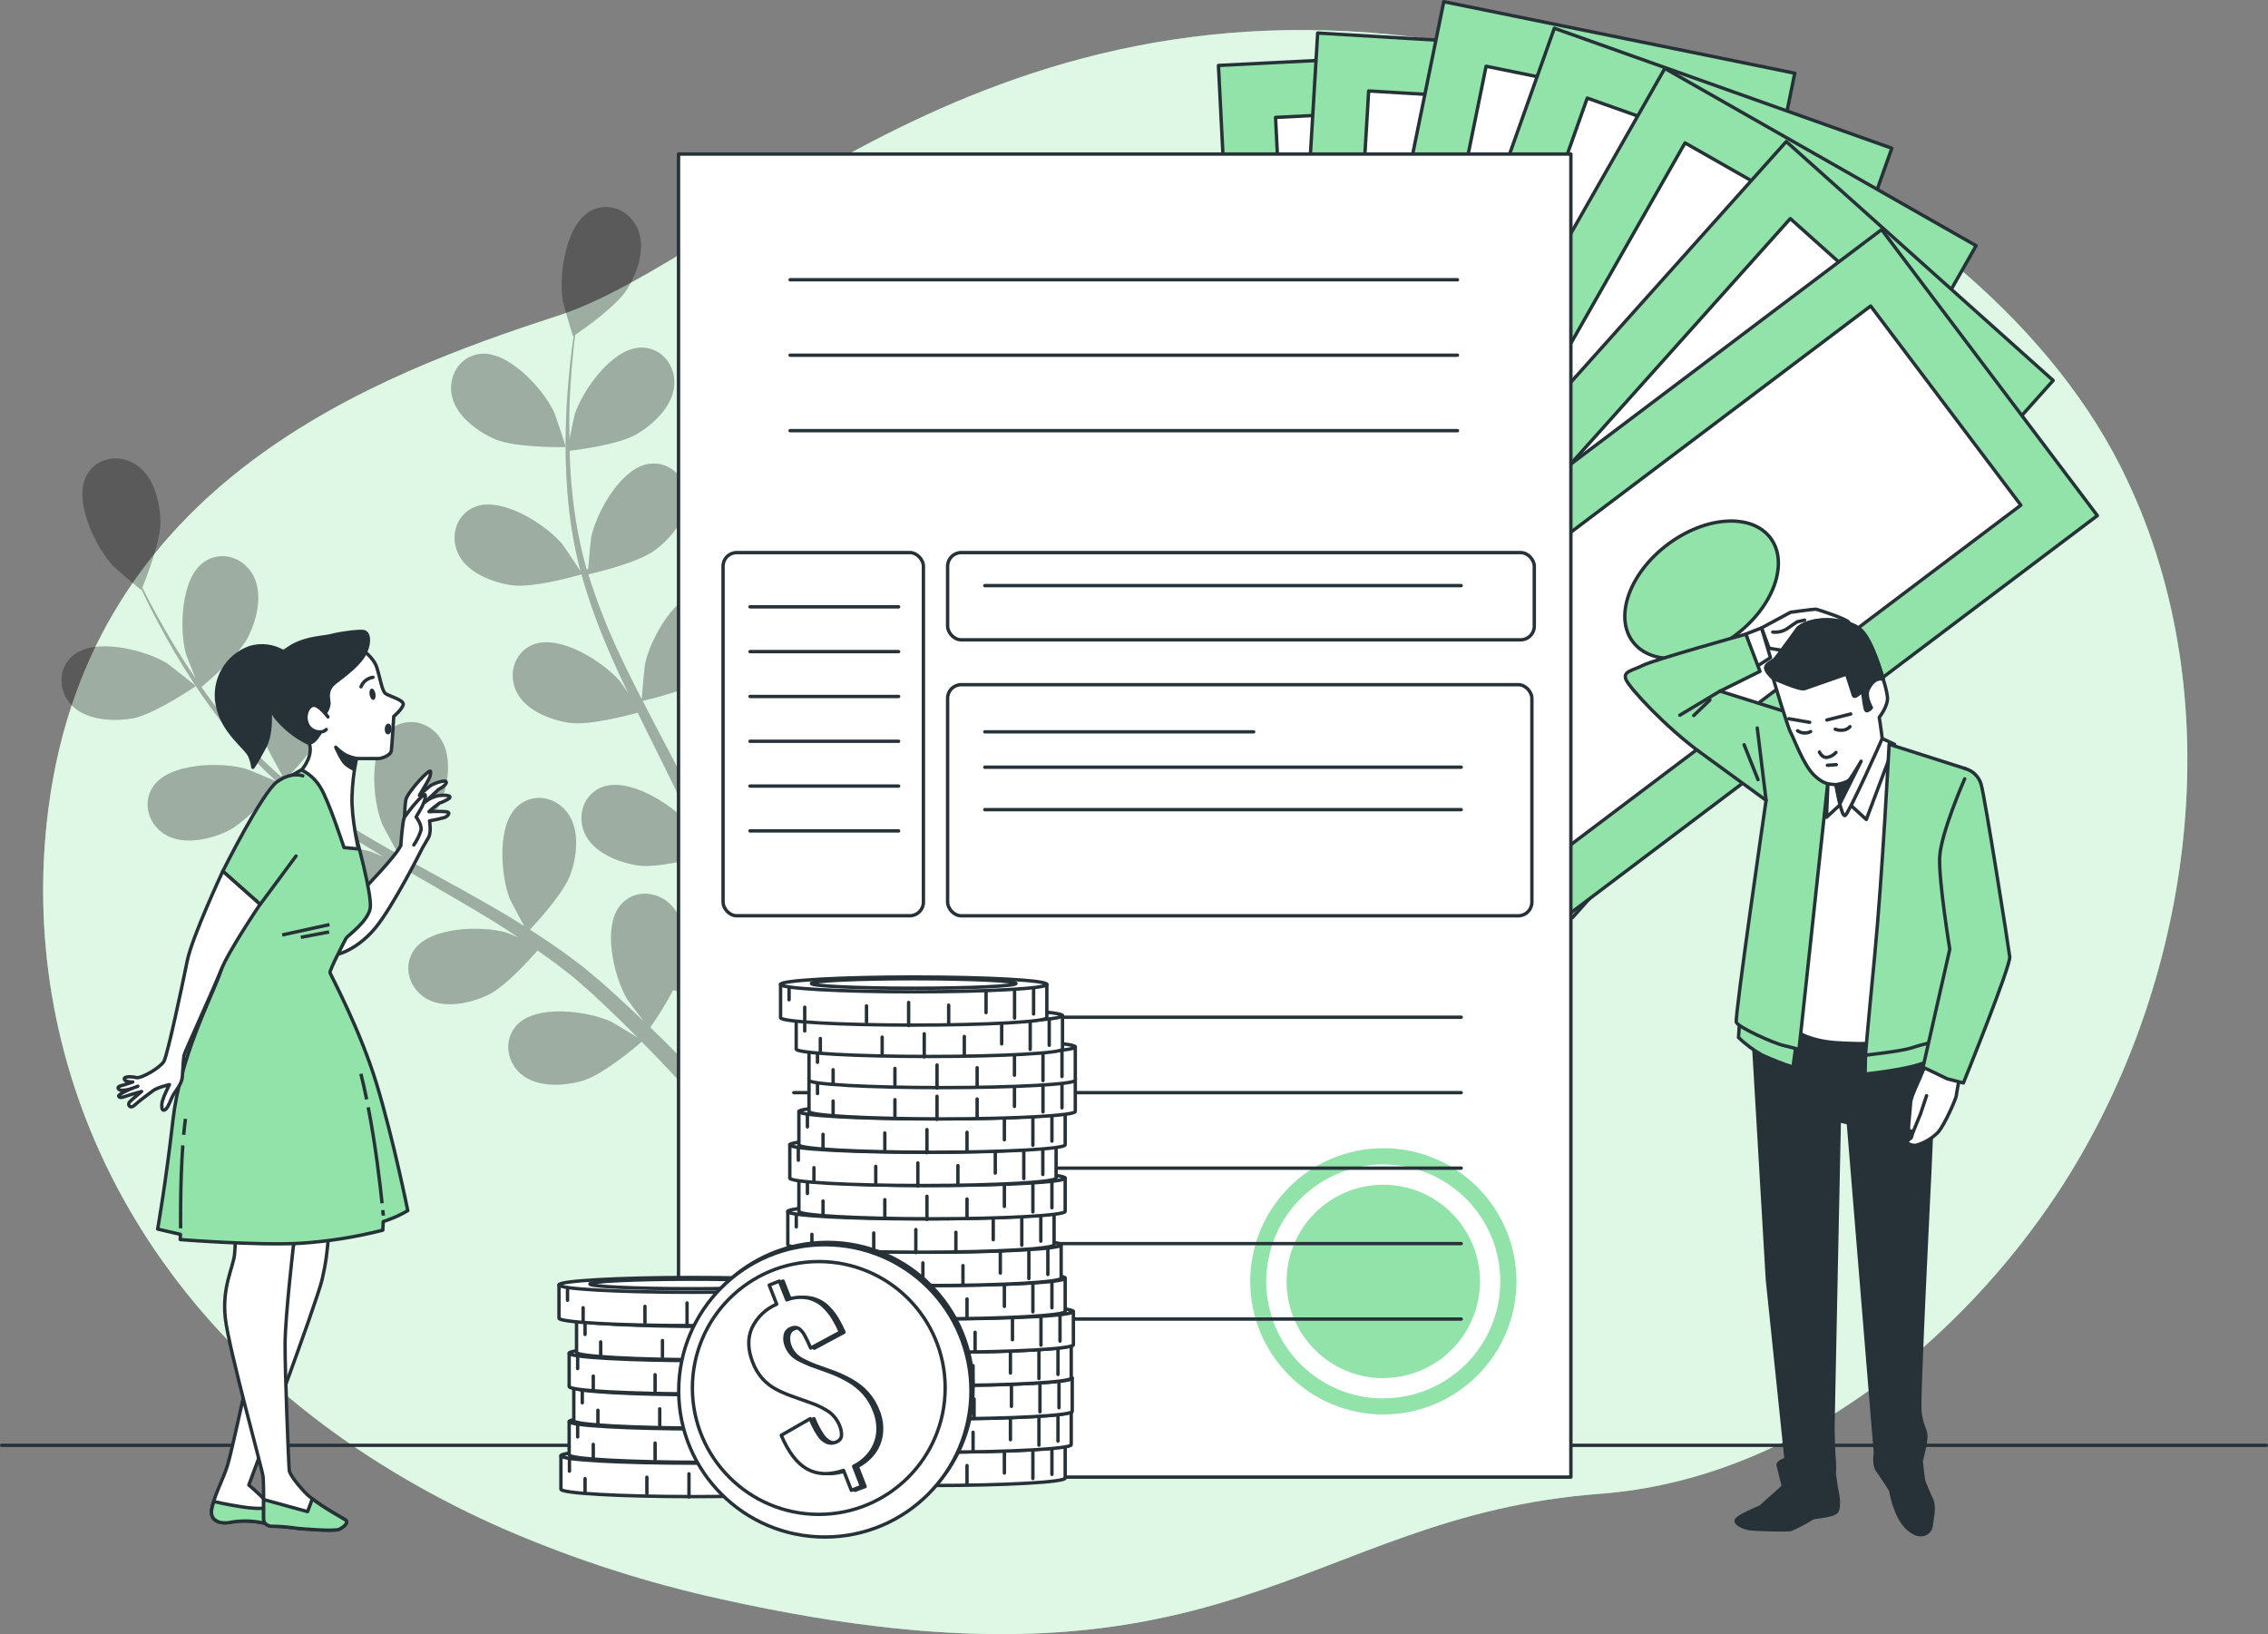 <?xml version="1.0" encoding="UTF-8"?><svg id="a" xmlns="http://www.w3.org/2000/svg" viewBox="0 0 670.75 483.25"><rect x="0" y="0" width="670.75" height="483.25" fill="#808080" stroke="none"/><g id="b"><path d="M608.47,352.89c-27.89,42.23-76.77,84.5-135.31,88.86-88.46,6.64-109.64,64.64-259.77,31.17-21.88-4.78-43.24-11.66-63.8-20.53-9.96-4.33-19.67-9.23-29.07-14.68C38.04,389.91,4.78,312.07,14.36,238.82c12.58-96.33,96.56-127.85,150.61-145.43S297.27-16.37,445.1,15.53c22.52,4.75,44.49,11.79,65.58,21,47.81,21.16,93.79,56.93,116.21,100.93,1.68,3.33,3.25,6.69,4.72,10.06,28.62,66.43,14.88,147.79-23.14,205.37Z" fill="#92e3a9"/><path d="M608.47,352.89c-27.89,42.23-76.77,84.5-135.31,88.86-88.46,6.64-109.64,64.64-259.77,31.17-21.88-4.78-43.24-11.66-63.8-20.53-9.96-4.33-19.67-9.23-29.07-14.68C38.04,389.91,4.78,312.07,14.36,238.82c12.58-96.33,96.56-127.85,150.61-145.43S297.27-16.37,445.1,15.53c22.52,4.75,44.49,11.79,65.58,21,47.81,21.16,93.79,56.93,116.21,100.93,1.68,3.33,3.25,6.69,4.72,10.06,28.62,66.43,14.88,147.79-23.14,205.37Z" fill="#fff" isolation="isolate" opacity=".7"/></g><g id="c"><line x1=".5" y1="427.41" x2="670.25" y2="427.41" fill="none" stroke="#263238" stroke-linecap="round" stroke-linejoin="round"/></g><g id="d"><g opacity=".3"><path d="M167.29,132.22c.16,0-3.18-9.81-3.46-10.4-3.26-6.88-13.6-18.25-22-17.14-6.08.8-9.49,6.88-8.13,12.61,1.36,5.73,7.36,10.22,12.57,12.52,6.05,2.69,21.01,2.41,21.02,2.41Z"/><path d="M39.01,212.48c6.58-1.12,18.9-9.61,18.91-9.62s-8.06-6.42-8.62-6.76c-6.52-3.94-21.41-7.72-27.84-2.13-4.64,4-4.13,11,.17,15,4.3,4,11.78,4.42,17.38,3.51Z"/><path d="M67.1,245.86c5.81-2.7,14.85-13.26,15.56-14.11,6.02,5.18,12.38,9.95,19.04,14.29,3.87,2.54,7.84,5,11.86,7.39-2-.82-3.79-1.55-4-1.62-7.32-2.08-22.69-1.79-27.41,5.3-3.41,5.1-1.08,11.67,4.12,14.42s12.55,1.19,17.7-1.21,13.11-11.28,15.16-13.65c1.55.9,3.09,1.83,4.64,2.72,7.46,4.32,14.92,8.59,22.1,13,2.54,1.56,5,3.18,7.42,4.8-1.78-.73-3.28-1.33-3.51-1.4-7.32-2.08-22.69-1.79-27.42,5.3-3.4,5.1-1.08,11.67,4.13,14.42s12.54,1.19,17.69-1.21c5-2.32,12.34-10.42,14.8-13.23,2.45,1.73,4.91,3.46,7.21,5.25,1.54,1.25,3.12,2.36,4.6,3.7l4.43,3.88c2.73,2.56,5.56,5.19,8.16,7.76,1.82,1.77,3.52,3.49,5.24,5.22-2.5-1.57-7.47-4.56-7.91-4.76-6.92-3.16-22.15-5.21-27.9,1.08-4.14,4.54-2.84,11.38,1.89,14.89s12.22,3.08,17.67,1.48c6-1.75,16.17-10.42,17.43-11.51,2.83,2.88,5.57,5.7,8.1,8.4,7,7.41,12.78,14,17.28,19.31l4.27-3.65c-4.68-5.26-10.69-11.82-17.91-19.16-2.87-2.93-6-6-9.23-9.13,2.47-3.53,4.72-7.2,6.74-11,6.24,1.56,18.61,0,20.21-.16.78,4,1.5,7.82,2.12,11.47,1.54,8.93,2.66,16.81,3.47,23.31l5-4.26c-.9-5.81-2-12.53-3.48-20-.78-4-1.69-8.31-2.66-12.7,1.52-.6,14-5.57,18.3-10.08,3.94-4.09,7.84-10.39,6.9-16.34s-6.36-10.15-12.3-8.59c-8.24,2.16-13.51,16.6-13.93,24.19,0,.45.25,5.34.48,8.43-.41-1.8-.78-3.54-1.23-5.38-.85-3.64-1.8-7.26-2.82-11.15-.55-1.86-1.12-3.74-1.68-5.64s-1.32-3.83-2-5.77c-1.62-4.45-3.47-8.89-5.43-13.32,3.19-.76,14.48-3.59,19-7.05s9.32-9.09,9.3-15.1-4.75-11-10.85-10.37c-8.48.89-15.88,14.36-17.44,21.81-.1.46-.62,5.93-.85,8.94-1.2-2.65-2.39-5.31-3.69-7.95-3.76-7.64-7.8-15.26-11.8-22.87-1.23-2.33-2.42-4.67-3.62-7,1.13-.25,14.63-3.33,19.71-7.21,4.52-3.44,9.32-9.08,9.3-15.1s-4.75-11-10.85-10.36c-8.48.89-15.88,14.36-17.44,21.8-.12.57-.86,8.44-.95,10.45-2.65-5.15-5.24-10.3-7.59-15.48-3.21-6.98-5.96-14.17-8.24-21.51.53-.12,14.63-3.27,19.84-7.24,4.52-3.44,9.32-9.09,9.3-15.1s-4.75-11-10.86-10.36c-8.47.89-15.87,14.36-17.44,21.8-.1.49-.67,6.49-.87,9.34l-.49.05c-2.09-7.45-3.51-15.06-4.25-22.76-.46-4.24-.66-8.31-.77-12.28,2.68-.31,14.94-1.9,20-5,4.88-2.93,10.27-8,10.91-14s-3.51-11.46-9.65-11.5c-8.52,0-17.36,12.53-19.73,19.76-.13.4-1,4.54-1.59,7.56,0-1.79-.07-3.63-.06-5.35,0-6.44.46-12.34.88-17.56.27-3,.56-5.65.87-8.15,2.47-1.69,12.35-8.61,15.4-13.57s5.42-11.84,3.23-17.44-8.4-8.55-13.86-5.75c-7.58,3.88-9.63,19.12-8.4,26.63.1.64,2.93,10.6,3.06,10.52l.15-.11c-.35,2.41-.68,5-1,7.81-.53,5.22-1.09,11.13-1.27,17.6-.26,6.97-.12,13.94.43,20.89.58,7.79,1.84,15.51,3.79,23.07,0,.09.06.18.08.27-1.33-2.11-5.25-7.89-5.61-8.3-5-5.77-17.93-14-25.78-10.7-5.66,2.38-7.34,9.14-4.52,14.31s9.8,7.91,15.43,8.75c6.33,1,19.7-2.88,20.76-3.19,2.16,7.65,4.83,15.14,8,22.43,1.82,4.26,3.78,8.49,5.81,12.71-1.21-1.79-2.31-3.38-2.49-3.58-5-5.78-17.93-14-25.78-10.71-5.66,2.38-7.34,9.14-4.52,14.31s9.8,7.91,15.43,8.75,17.16-2.18,20.18-3c.79,1.61,1.57,3.23,2.37,4.83,3.83,7.71,7.7,15.39,11.26,23,1.25,2.7,2.39,5.4,3.54,8.09-1.08-1.58-2-2.91-2.16-3.1-5-5.77-17.93-14-25.79-10.7-5.66,2.38-7.34,9.13-4.52,14.31,2.82,5.18,9.81,7.91,15.43,8.75,5.44.81,16-1.89,19.64-2.88,1.09,2.8,2.19,5.6,3.12,8.36.59,1.9,1.3,3.68,1.79,5.62s1.05,3.81,1.56,5.68c.86,3.64,1.77,7.4,2.52,11,.54,2.49,1,4.86,1.49,7.25-1.22-2.69-3.71-7.92-4-8.33-3.76-5.53-8.87-10-14.84-13-.39-.63-.84-1.23-1.34-1.78-4-4.35-10.91-5-15-.39-5.69,6.35-2.12,21.3,1.72,27.87.23.38,3.16,4.31,5.05,6.76-1.33-1.27-2.61-2.52-4-3.81-2.72-2.57-5.51-5.05-8.5-7.74l-4.52-3.77c-1.48-1.3-3.21-2.47-4.82-3.73-3.81-2.83-7.8-5.51-11.89-8.12,2.25-2.39,10.1-11,12-16.37s2.76-12.72-.57-17.73-10-6.56-14.77-2.65c-6.58,5.41-5.32,20.73-2.52,27.8.18.44,2.76,5.29,4.23,7.93-2.38-1.51-4.86-3.06-7.38-4.51-7.35-4.3-14.92-8.42-22.46-12.56-2.31-1.27-4.59-2.56-6.88-3.85.8-.84,10.36-10.85,12.46-16.89,1.87-5.36,2.77-12.72-.57-17.72s-10-6.56-14.77-2.66c-6.58,5.42-5.32,20.74-2.51,27.81.21.53,3.93,7.5,5,9.23-5.05-2.83-10.06-5.7-14.88-8.72-6.53-4.06-12.79-8.54-18.74-13.4.38-.39,10.4-10.79,12.56-17,1.87-5.37,2.76-12.73-.58-17.73s-10-6.56-14.77-2.66c-6.58,5.42-5.32,20.74-2.51,27.81.18.47,3,5.78,4.42,8.28l-.37.31c-5.86-5.06-11.25-10.63-16.11-16.65-2.72-3.28-5.14-6.56-7.42-9.81,2.07-1.75,11.41-9.83,14-15.18,2.45-5.13,4.14-12.34,1.38-17.69s-9.25-7.62-14.39-4.26c-7.13,4.67-7.56,20-5.55,27.37.1.4,1.67,4.33,2.84,7.18-1-1.48-2.07-3-3-4.43-3.52-5.4-6.42-10.55-9-15.14-1.41-2.62-2.64-5-3.77-7.27,1.13-2.77,5.55-14,5.36-19.81s-2-12.87-6.93-16.33-11.81-2.51-14.81,2.84c-4.18,7.42,2.51,21.25,7.68,26.84.45.48,8.3,7.23,8.36,7.09.02-.06.04-.11.07-.17,1,2.19,2.18,4.53,3.47,7.06,2.44,4.65,5.23,9.88,8.65,15.37,3.62,5.96,7.59,11.7,11.88,17.2,4.78,6.17,10.1,11.91,15.89,17.15l.22.18c-2.28-1-8.74-3.68-9.26-3.83-7.32-2.08-22.68-1.79-27.41,5.3-3.41,5.1-1.08,11.67,4.13,14.43s12.57,1.19,17.72-1.22Z"/><path d="M39.01,212.48c6.58-1.12,18.9-9.61,18.91-9.62s-8.06-6.42-8.62-6.76c-6.52-3.94-21.41-7.72-27.84-2.13-4.64,4-4.13,11,.17,15,4.3,4,11.78,4.42,17.38,3.51Z" isolation="isolate" opacity=".3"/><path d="M167.29,132.22c.16,0-3.18-9.81-3.46-10.4-3.26-6.88-13.6-18.25-22-17.14-6.08.8-9.49,6.88-8.13,12.61,1.36,5.73,7.36,10.22,12.57,12.52,6.05,2.69,21.01,2.41,21.02,2.41Z" isolation="isolate" opacity=".3"/><path d="M67.1,245.86c5.81-2.7,14.85-13.26,15.56-14.11,6.02,5.18,12.38,9.95,19.04,14.29,3.87,2.54,7.84,5,11.86,7.39-2-.82-3.79-1.55-4-1.62-7.32-2.08-22.69-1.79-27.41,5.3-3.41,5.1-1.08,11.67,4.12,14.42s12.55,1.19,17.7-1.21,13.11-11.28,15.16-13.65c1.55.9,3.09,1.83,4.64,2.72,7.46,4.32,14.92,8.59,22.1,13,2.54,1.56,5,3.18,7.42,4.8-1.78-.73-3.28-1.33-3.51-1.4-7.32-2.08-22.69-1.79-27.42,5.3-3.4,5.1-1.08,11.67,4.13,14.42s12.54,1.19,17.69-1.21c5-2.32,12.34-10.42,14.8-13.23,2.45,1.73,4.91,3.46,7.21,5.25,1.54,1.25,3.12,2.36,4.6,3.7l4.43,3.88c2.73,2.56,5.56,5.19,8.16,7.76,1.82,1.77,3.52,3.49,5.24,5.22-2.5-1.57-7.47-4.56-7.91-4.76-6.92-3.16-22.15-5.21-27.9,1.08-4.14,4.54-2.84,11.38,1.89,14.89s12.22,3.08,17.67,1.48c6-1.75,16.17-10.42,17.43-11.51,2.83,2.88,5.57,5.7,8.1,8.4,7,7.41,12.78,14,17.28,19.31l4.27-3.65c-4.68-5.26-10.69-11.82-17.91-19.16-2.87-2.93-6-6-9.23-9.13,2.47-3.53,4.72-7.2,6.74-11,6.24,1.56,18.61,0,20.21-.16.78,4,1.5,7.82,2.12,11.47,1.54,8.93,2.66,16.81,3.47,23.31l5-4.26c-.9-5.81-2-12.53-3.48-20-.78-4-1.69-8.31-2.66-12.7,1.52-.6,14-5.57,18.3-10.08,3.94-4.09,7.84-10.39,6.9-16.34s-6.36-10.15-12.3-8.59c-8.24,2.16-13.51,16.6-13.93,24.19,0,.45.25,5.34.48,8.43-.41-1.8-.78-3.54-1.23-5.38-.85-3.64-1.8-7.26-2.82-11.15-.55-1.86-1.12-3.74-1.68-5.64s-1.32-3.83-2-5.77c-1.62-4.45-3.47-8.89-5.43-13.32,3.19-.76,14.48-3.59,19-7.05s9.32-9.09,9.3-15.1-4.75-11-10.85-10.37c-8.48.89-15.88,14.36-17.44,21.81-.1.46-.62,5.93-.85,8.94-1.2-2.65-2.39-5.31-3.69-7.95-3.76-7.64-7.8-15.26-11.8-22.87-1.23-2.33-2.42-4.67-3.62-7,1.13-.25,14.63-3.33,19.71-7.21,4.52-3.44,9.32-9.08,9.3-15.1s-4.75-11-10.85-10.36c-8.48.89-15.88,14.36-17.44,21.8-.12.57-.86,8.44-.95,10.45-2.65-5.15-5.24-10.3-7.59-15.48-3.21-6.98-5.96-14.17-8.24-21.51.53-.12,14.63-3.27,19.84-7.24,4.52-3.44,9.32-9.09,9.3-15.1s-4.75-11-10.86-10.36c-8.47.89-15.87,14.36-17.44,21.8-.1.49-.67,6.49-.87,9.34l-.49.05c-2.09-7.45-3.51-15.06-4.25-22.76-.46-4.24-.66-8.31-.77-12.28,2.68-.31,14.94-1.9,20-5,4.88-2.93,10.27-8,10.91-14s-3.51-11.46-9.65-11.5c-8.52,0-17.36,12.53-19.73,19.76-.13.4-1,4.54-1.59,7.56,0-1.79-.07-3.63-.06-5.35,0-6.44.46-12.34.88-17.56.27-3,.56-5.65.87-8.15,2.47-1.69,12.35-8.61,15.4-13.57s5.42-11.84,3.23-17.44-8.4-8.55-13.86-5.75c-7.58,3.88-9.63,19.12-8.4,26.63.1.64,2.93,10.6,3.06,10.52l.15-.11c-.35,2.41-.68,5-1,7.81-.53,5.22-1.09,11.13-1.27,17.6-.26,6.97-.12,13.94.43,20.89.58,7.79,1.84,15.51,3.79,23.07,0,.09.06.18.08.27-1.33-2.11-5.25-7.89-5.61-8.3-5-5.77-17.93-14-25.78-10.7-5.66,2.38-7.34,9.14-4.52,14.31s9.8,7.91,15.43,8.75c6.33,1,19.7-2.88,20.76-3.19,2.16,7.65,4.83,15.14,8,22.43,1.82,4.26,3.78,8.49,5.81,12.71-1.21-1.79-2.31-3.38-2.49-3.58-5-5.78-17.93-14-25.78-10.71-5.66,2.38-7.34,9.14-4.52,14.31s9.8,7.91,15.43,8.75,17.16-2.18,20.18-3c.79,1.61,1.57,3.23,2.37,4.83,3.83,7.71,7.7,15.39,11.26,23,1.25,2.7,2.39,5.4,3.54,8.09-1.08-1.58-2-2.91-2.16-3.1-5-5.77-17.93-14-25.79-10.7-5.66,2.38-7.34,9.13-4.52,14.31,2.82,5.18,9.81,7.91,15.43,8.75,5.44.81,16-1.89,19.64-2.88,1.09,2.8,2.19,5.6,3.12,8.36.59,1.9,1.3,3.68,1.79,5.62s1.05,3.81,1.56,5.68c.86,3.64,1.77,7.4,2.52,11,.54,2.49,1,4.86,1.49,7.25-1.22-2.69-3.71-7.92-4-8.33-3.76-5.53-8.87-10-14.84-13-.39-.63-.84-1.23-1.34-1.78-4-4.35-10.91-5-15-.39-5.69,6.35-2.12,21.3,1.72,27.87.23.38,3.16,4.31,5.05,6.76-1.33-1.27-2.61-2.52-4-3.81-2.72-2.57-5.51-5.05-8.5-7.74l-4.52-3.77c-1.48-1.3-3.21-2.47-4.82-3.73-3.81-2.83-7.8-5.51-11.89-8.12,2.25-2.39,10.1-11,12-16.37s2.76-12.72-.57-17.73-10-6.56-14.77-2.65c-6.58,5.41-5.32,20.73-2.52,27.8.18.44,2.76,5.29,4.23,7.93-2.38-1.51-4.86-3.06-7.38-4.51-7.35-4.3-14.92-8.42-22.46-12.56-2.31-1.27-4.59-2.56-6.88-3.85.8-.84,10.36-10.85,12.46-16.89,1.87-5.36,2.77-12.72-.57-17.72s-10-6.56-14.77-2.66c-6.58,5.42-5.32,20.74-2.51,27.81.21.53,3.93,7.5,5,9.23-5.05-2.83-10.06-5.7-14.88-8.72-6.53-4.06-12.79-8.54-18.74-13.4.38-.39,10.4-10.79,12.56-17,1.87-5.37,2.76-12.73-.58-17.73s-10-6.56-14.77-2.66c-6.58,5.42-5.32,20.74-2.51,27.81.18.47,3,5.78,4.42,8.28l-.37.31c-5.86-5.06-11.25-10.63-16.11-16.65-2.72-3.28-5.14-6.56-7.42-9.81,2.07-1.75,11.41-9.83,14-15.18,2.45-5.13,4.14-12.34,1.38-17.69s-9.25-7.62-14.39-4.26c-7.13,4.67-7.56,20-5.55,27.37.1.4,1.67,4.33,2.84,7.18-1-1.48-2.07-3-3-4.43-3.52-5.4-6.42-10.55-9-15.14-1.41-2.62-2.64-5-3.77-7.27,1.13-2.77,5.55-14,5.36-19.81s-2-12.87-6.93-16.33-11.81-2.51-14.81,2.84c-4.18,7.42,2.51,21.25,7.68,26.84.45.48,8.3,7.23,8.36,7.09.02-.06.04-.11.07-.17,1,2.19,2.18,4.53,3.47,7.06,2.44,4.65,5.23,9.88,8.65,15.37,3.62,5.96,7.59,11.7,11.88,17.2,4.78,6.17,10.1,11.91,15.89,17.15l.22.18c-2.28-1-8.74-3.68-9.26-3.83-7.32-2.08-22.68-1.79-27.41,5.3-3.41,5.1-1.08,11.67,4.13,14.43s12.57,1.19,17.72-1.22Z" isolation="isolate" opacity=".3"/></g></g><g id="e"><rect x="365.66" y="16.55" width="105.94" height="213.23" transform="translate(-5.68 21.26) rotate(-2.89)" fill="#92e3a9" stroke="#263238" stroke-linecap="round" stroke-linejoin="round" stroke-width="1"/><rect x="381.75" y="32.75" width="73.76" height="180.84" transform="translate(-5.68 21.26) rotate(-2.89)" fill="#fff" stroke="#263238" stroke-linecap="round" stroke-linejoin="round" stroke-width="1"/><path d="M435.37,122.39c.71,14-6.21,25.82-15.46,26.29s-17.31-10.55-18-24.61,6.21-25.82,15.46-26.29,17.33,10.51,18,24.61Z" fill="#fff" stroke="#263238" stroke-linecap="round" stroke-linejoin="round"/><rect x="329.59" y="66.38" width="213.23" height="105.94" transform="translate(291.05 547.66) rotate(-86.58)" fill="#92e3a9" stroke="#263238" stroke-linecap="round" stroke-linejoin="round" stroke-width="1"/><rect x="345.79" y="82.47" width="180.84" height="73.76" transform="translate(291.04 547.67) rotate(-86.58)" fill="#fff" stroke="#263238" stroke-linecap="round" stroke-linejoin="round" stroke-width="1"/><path d="M452.95,120.39c-.84,14-9,25-18.26,24.43s-16.05-12.43-15.21-26.43,9-25,18.25-24.44,16.06,12.35,15.22,26.44Z" fill="#92e3a9" stroke="#263238" stroke-linecap="round" stroke-linejoin="round"/><rect x="350.98" y="62.58" width="213.23" height="105.94" transform="translate(252.99 540.84) rotate(-78.48)" fill="#92e3a9" stroke="#263238" stroke-linecap="round" stroke-linejoin="round" stroke-width="1"/><rect x="367.17" y="78.67" width="180.84" height="73.76" transform="translate(252.98 540.85) rotate(-78.48)" fill="#fff" stroke="#263238" stroke-linecap="round" stroke-linejoin="round" stroke-width="1"/><path d="M474.04,118.85c-2.81,13.79-12.44,23.47-21.52,21.63s-14.14-14.53-11.33-28.32,12.44-23.47,21.51-21.62,14.15,14.53,11.34,28.31Z" fill="#92e3a9" stroke="#263238" stroke-linecap="round" stroke-linejoin="round"/><rect x="367.27" y="73.59" width="213.23" height="105.94" transform="translate(195.9 530.67) rotate(-70.43)" fill="#92e3a9" stroke="#263238" stroke-linecap="round" stroke-linejoin="round" stroke-width="1"/><rect x="383.46" y="89.68" width="180.84" height="73.76" transform="translate(195.91 530.67) rotate(-70.43)" fill="#fff" stroke="#263238" stroke-linecap="round" stroke-linejoin="round" stroke-width="1"/><path d="M489.7,132.18c-4.72,13.26-15.61,21.5-24.33,18.39s-12-16.36-7.26-29.62,15.6-21.49,24.33-18.39,11.95,16.36,7.26,29.62Z" fill="#92e3a9" stroke="#263238" stroke-linecap="round" stroke-linejoin="round"/><rect x="379.02" y="86.11" width="213.23" height="105.94" transform="translate(124.46 492.27) rotate(-60.34)" fill="#92e3a9" stroke="#263238" stroke-linecap="round" stroke-linejoin="round" stroke-width="1"/><rect x="395.22" y="102.2" width="180.84" height="73.76" transform="translate(124.46 492.27) rotate(-60.34)" fill="#fff" stroke="#263238" stroke-linecap="round" stroke-linejoin="round" stroke-width="1"/><path d="M500.2,147.39c-7,12.23-19.13,18.43-27.17,13.85s-8.92-18.21-2-30.44c6.92-12.23,19.17-18.41,27.22-13.85s8.92,18.2,1.95,30.44Z" fill="#92e3a9" stroke="#263238" stroke-linecap="round" stroke-linejoin="round"/><rect x="390.03" y="103.66" width="213.23" height="105.94" transform="translate(48.71 422.23) rotate(-48.17)" fill="#92e3a9" stroke="#263238" stroke-linecap="round" stroke-linejoin="round" stroke-width="1"/><rect x="406.23" y="119.74" width="180.84" height="73.76" transform="translate(48.72 422.23) rotate(-48.17)" fill="#fff" stroke="#263238" stroke-linecap="round" stroke-linejoin="round" stroke-width="1"/><path d="M509.12,167.81c-9.39,10.49-22.59,14-29.49,7.81s-4.88-19.68,4.51-30.17,22.59-14,29.48-7.8,4.88,19.68-4.5,30.16Z" fill="#92e3a9" stroke="#263238" stroke-linecap="round" stroke-linejoin="round"/><rect x="396.65" y="121.43" width="213.23" height="105.94" transform="translate(-3.53 338.25) rotate(-37.03)" fill="#92e3a9" stroke="#263238" stroke-linecap="round" stroke-linejoin="round" stroke-width="1"/><rect x="412.84" y="137.52" width="180.84" height="73.76" transform="translate(-3.53 338.25) rotate(-37.03)" fill="#fff" stroke="#263238" stroke-linecap="round" stroke-linejoin="round" stroke-width="1"/><path d="M513.33,187.78c-11.23,8.48-24.86,9.36-30.43,2s-1-20.25,10.24-28.72,24.87-9.35,30.44-2,.99,20.25-10.25,28.72Z" fill="#92e3a9" stroke="#263238" stroke-linecap="round" stroke-linejoin="round"/></g><g id="f"><rect x="200.67" y="45.55" width="263.91" height="391.26" fill="#fff" stroke="#263238" stroke-linecap="round" stroke-linejoin="round"/><path d="M409.12,339.55c-21.74,0-39.37,17.63-39.37,39.37s17.63,39.37,39.37,39.37,39.37-17.63,39.37-39.37h0c0-21.74-17.63-39.37-39.37-39.37ZM409.12,413.55c-19.11.01-34.61-15.47-34.62-34.58-.01-19.11,15.47-34.61,34.58-34.62,19.11-.01,34.6,15.46,34.62,34.57,0,19.1-15.48,34.58-34.58,34.59v.04ZM409.12,407.55c-15.8.01-28.61-12.78-28.62-28.58-.01-15.8,12.78-28.61,28.58-28.62,15.79-.01,28.6,12.78,28.62,28.57,0,15.79-12.79,28.58-28.58,28.59v.04Z" fill="#92e3a9"/><line x1="291.26" y1="216.42" x2="370.76" y2="216.42" fill="none" stroke="#263238" stroke-linecap="round" stroke-linejoin="round"/><line x1="291.26" y1="226.88" x2="432.14" y2="226.88" fill="none" stroke="#263238" stroke-linecap="round" stroke-linejoin="round"/><line x1="291.26" y1="239.43" x2="432.14" y2="239.43" fill="none" stroke="#263238" stroke-linecap="round" stroke-linejoin="round"/><line x1="291.26" y1="173.18" x2="432.14" y2="173.18" fill="none" stroke="#263238" stroke-linecap="round" stroke-linejoin="round"/><line x1="221.82" y1="179.45" x2="265.76" y2="179.45" fill="none" stroke="#263238" stroke-linecap="round" stroke-linejoin="round"/><line x1="221.82" y1="192.7" x2="265.76" y2="192.7" fill="none" stroke="#263238" stroke-linecap="round" stroke-linejoin="round"/><line x1="221.82" y1="205.96" x2="265.76" y2="205.96" fill="none" stroke="#263238" stroke-linecap="round" stroke-linejoin="round"/><line x1="221.82" y1="219.21" x2="265.76" y2="219.21" fill="none" stroke="#263238" stroke-linecap="round" stroke-linejoin="round"/><line x1="221.82" y1="232.46" x2="265.76" y2="232.46" fill="none" stroke="#263238" stroke-linecap="round" stroke-linejoin="round"/><line x1="221.82" y1="245.71" x2="265.76" y2="245.71" fill="none" stroke="#263238" stroke-linecap="round" stroke-linejoin="round"/><rect x="213.84" y="163.41" width="59.26" height="107.4" rx="4.03" ry="4.03" fill="none" stroke="#263238" stroke-linecap="round" stroke-linejoin="round"/><rect x="280.25" y="163.41" width="173.51" height="25.8" rx="4.03" ry="4.03" fill="none" stroke="#263238" stroke-linecap="round" stroke-linejoin="round"/><rect x="280.25" y="202.47" width="172.8" height="68.35" rx="4.03" ry="4.03" fill="none" stroke="#263238" stroke-linecap="round" stroke-linejoin="round"/><line x1="234.77" y1="300.81" x2="432.14" y2="300.81" fill="none" stroke="#263238" stroke-linecap="round" stroke-linejoin="round"/><line x1="234.77" y1="323.12" x2="432.14" y2="323.12" fill="none" stroke="#263238" stroke-linecap="round" stroke-linejoin="round"/><line x1="234.77" y1="345.44" x2="432.14" y2="345.44" fill="none" stroke="#263238" stroke-linecap="round" stroke-linejoin="round"/><line x1="234.77" y1="367.76" x2="432.14" y2="367.76" fill="none" stroke="#263238" stroke-linecap="round" stroke-linejoin="round"/><line x1="234.77" y1="390.08" x2="432.14" y2="390.08" fill="none" stroke="#263238" stroke-linecap="round" stroke-linejoin="round"/><line x1="233.67" y1="82.73" x2="431.04" y2="82.73" fill="none" stroke="#263238" stroke-linecap="round" stroke-linejoin="round"/><line x1="233.67" y1="105.04" x2="431.04" y2="105.04" fill="none" stroke="#263238" stroke-linecap="round" stroke-linejoin="round"/><line x1="233.67" y1="127.36" x2="431.04" y2="127.36" fill="none" stroke="#263238" stroke-linecap="round" stroke-linejoin="round"/></g><g id="g"><path d="M236.27,427.26v9.84c0,1.21,17.63,2.19,39.38,2.19s39.37-1,39.37-2.19v-9.84h-78.75Z" fill="#fff" stroke="#263238" stroke-linecap="round" stroke-linejoin="round"/><path d="M315.02,427.26c0,1.2-17.63,2.18-39.37,2.18s-39.38-1-39.38-2.18,17.63-2.19,39.38-2.19,39.37.98,39.37,2.19Z" fill="#fff" stroke="#263238" stroke-linecap="round" stroke-linejoin="round"/><path d="M305.89,426.98c0,.78-13.54,1.4-30.24,1.4s-30.25-.62-30.25-1.4,13.54-1.4,30.25-1.4,30.24.63,30.24,1.4Z" fill="#fff" stroke="#263238" stroke-linecap="round" stroke-linejoin="round"/><line x1="311.1" y1="428.38" x2="311.1" y2="436.01" fill="none" stroke="#263238" stroke-linecap="round" stroke-linejoin="round"/><line x1="305.47" y1="429.18" x2="305.47" y2="437.22" fill="none" stroke="#263238" stroke-linecap="round" stroke-linejoin="round"/><line x1="297.04" y1="429.38" x2="297.04" y2="435.61" fill="none" stroke="#263238" stroke-linecap="round" stroke-linejoin="round"/><line x1="285.99" y1="433.4" x2="285.99" y2="438.82" fill="none" stroke="#263238" stroke-linecap="round" stroke-linejoin="round"/><line x1="274.14" y1="439.43" x2="274.14" y2="432.6" fill="none" stroke="#263238" stroke-linecap="round" stroke-linejoin="round"/><line x1="238.79" y1="428.38" x2="238.79" y2="431.79" fill="none" stroke="#263238" stroke-linecap="round" stroke-linejoin="round"/><line x1="243.41" y1="438.02" x2="243.41" y2="434" fill="none" stroke="#263238" stroke-linecap="round" stroke-linejoin="round"/><line x1="261.68" y1="438.42" x2="261.68" y2="433.6" fill="none" stroke="#263238" stroke-linecap="round" stroke-linejoin="round"/><path d="M238.06,417.39v9.84c0,1.21,17.63,2.19,39.38,2.19s39.37-1,39.37-2.19v-9.84h-78.75Z" fill="#fff" stroke="#263238" stroke-linecap="round" stroke-linejoin="round"/><path d="M316.81,417.39c0,1.21-17.63,2.19-39.37,2.19s-39.38-1-39.38-2.19,17.63-2.19,39.38-2.19,39.37.99,39.37,2.19Z" fill="#fff" stroke="#263238" stroke-linecap="round" stroke-linejoin="round"/><path d="M307.7,417.13c0,.77-13.54,1.4-30.24,1.4s-30.25-.63-30.25-1.4,13.54-1.41,30.25-1.41,30.24.67,30.24,1.41Z" fill="#fff" stroke="#263238" stroke-linecap="round" stroke-linejoin="round"/><line x1="312.89" y1="418.52" x2="312.89" y2="426.16" fill="none" stroke="#263238" stroke-linecap="round" stroke-linejoin="round"/><line x1="307.26" y1="419.33" x2="307.26" y2="427.36" fill="none" stroke="#263238" stroke-linecap="round" stroke-linejoin="round"/><line x1="298.83" y1="419.53" x2="298.83" y2="425.75" fill="none" stroke="#263238" stroke-linecap="round" stroke-linejoin="round"/><line x1="287.78" y1="423.55" x2="287.78" y2="428.97" fill="none" stroke="#263238" stroke-linecap="round" stroke-linejoin="round"/><line x1="275.93" y1="429.57" x2="275.93" y2="422.74" fill="none" stroke="#263238" stroke-linecap="round" stroke-linejoin="round"/><line x1="240.58" y1="418.52" x2="240.58" y2="421.94" fill="none" stroke="#263238" stroke-linecap="round" stroke-linejoin="round"/><line x1="245.2" y1="428.16" x2="245.2" y2="424.15" fill="none" stroke="#263238" stroke-linecap="round" stroke-linejoin="round"/><line x1="263.48" y1="428.57" x2="263.48" y2="423.75" fill="none" stroke="#263238" stroke-linecap="round" stroke-linejoin="round"/><path d="M238.36,407.55v9.84c0,1.21,17.63,2.19,39.38,2.19s39.37-1,39.37-2.19v-9.84h-78.75Z" fill="#fff" stroke="#263238" stroke-linecap="round" stroke-linejoin="round"/><path d="M317.11,407.55c0,1.2-17.63,2.18-39.37,2.18s-39.38-1-39.38-2.18,17.63-2.16,39.34-2.16,39.41,1,39.41,2.16Z" fill="#fff" stroke="#263238" stroke-linecap="round" stroke-linejoin="round"/><path d="M307.98,407.27c0,.78-13.54,1.4-30.24,1.4s-30.25-.62-30.25-1.4,13.54-1.4,30.25-1.4,30.24.62,30.24,1.4Z" fill="#fff" stroke="#263238" stroke-linecap="round" stroke-linejoin="round"/><line x1="313.19" y1="408.67" x2="313.19" y2="416.3" fill="none" stroke="#263238" stroke-linecap="round" stroke-linejoin="round"/><line x1="307.56" y1="409.47" x2="307.56" y2="417.51" fill="none" stroke="#263238" stroke-linecap="round" stroke-linejoin="round"/><line x1="299.13" y1="409.67" x2="299.13" y2="415.9" fill="none" stroke="#263238" stroke-linecap="round" stroke-linejoin="round"/><line x1="288.08" y1="413.69" x2="288.08" y2="419.11" fill="none" stroke="#263238" stroke-linecap="round" stroke-linejoin="round"/><line x1="276.23" y1="419.72" x2="276.23" y2="412.89" fill="none" stroke="#263238" stroke-linecap="round" stroke-linejoin="round"/><line x1="240.88" y1="408.67" x2="240.88" y2="412.08" fill="none" stroke="#263238" stroke-linecap="round" stroke-linejoin="round"/><line x1="245.5" y1="418.31" x2="245.5" y2="414.29" fill="none" stroke="#263238" stroke-linecap="round" stroke-linejoin="round"/><line x1="263.77" y1="418.71" x2="263.77" y2="413.89" fill="none" stroke="#263238" stroke-linecap="round" stroke-linejoin="round"/><path d="M238.06,397.69v9.84c0,1.21,17.63,2.19,39.38,2.19s39.37-1,39.37-2.19v-9.84h-78.75Z" fill="#fff" stroke="#263238" stroke-linecap="round" stroke-linejoin="round"/><path d="M316.81,397.69c0,1.21-17.63,2.19-39.37,2.19s-39.38-1-39.38-2.19,17.63-2.19,39.38-2.19,39.37.98,39.37,2.19Z" fill="#fff" stroke="#263238" stroke-linecap="round" stroke-linejoin="round"/><path d="M307.7,397.39c0,.77-13.54,1.4-30.24,1.4s-30.25-.63-30.25-1.4,13.54-1.41,30.25-1.41,30.24.66,30.24,1.41Z" fill="#fff" stroke="#263238" stroke-linecap="round" stroke-linejoin="round"/><line x1="312.89" y1="398.81" x2="312.89" y2="406.45" fill="none" stroke="#263238" stroke-linecap="round" stroke-linejoin="round"/><line x1="307.26" y1="399.62" x2="307.26" y2="407.65" fill="none" stroke="#263238" stroke-linecap="round" stroke-linejoin="round"/><line x1="298.83" y1="399.82" x2="298.83" y2="406.04" fill="none" stroke="#263238" stroke-linecap="round" stroke-linejoin="round"/><line x1="287.78" y1="403.84" x2="287.78" y2="409.26" fill="none" stroke="#263238" stroke-linecap="round" stroke-linejoin="round"/><line x1="275.93" y1="409.86" x2="275.93" y2="403.03" fill="none" stroke="#263238" stroke-linecap="round" stroke-linejoin="round"/><line x1="240.58" y1="398.81" x2="240.58" y2="402.23" fill="none" stroke="#263238" stroke-linecap="round" stroke-linejoin="round"/><line x1="245.2" y1="408.45" x2="245.2" y2="404.44" fill="none" stroke="#263238" stroke-linecap="round" stroke-linejoin="round"/><line x1="263.48" y1="408.86" x2="263.48" y2="404.04" fill="none" stroke="#263238" stroke-linecap="round" stroke-linejoin="round"/><path d="M238.7,387.84v9.84c0,1.21,17.63,2.19,39.38,2.19s39.37-1,39.37-2.19v-9.84h-78.75Z" fill="#fff" stroke="#263238" stroke-linecap="round" stroke-linejoin="round"/><path d="M317.41,387.84c0,1.2-17.63,2.18-39.37,2.18s-39.38-1-39.38-2.18,17.63-2.19,39.38-2.19,39.37.98,39.37,2.19Z" fill="#fff" stroke="#263238" stroke-linecap="round" stroke-linejoin="round"/><path d="M308.28,387.56c0,.78-13.54,1.4-30.24,1.4s-30.25-.62-30.25-1.4,13.54-1.4,30.25-1.4,30.24.62,30.24,1.4Z" fill="#fff" stroke="#263238" stroke-linecap="round" stroke-linejoin="round"/><line x1="313.49" y1="388.96" x2="313.49" y2="396.59" fill="none" stroke="#263238" stroke-linecap="round" stroke-linejoin="round"/><line x1="307.86" y1="389.76" x2="307.86" y2="397.8" fill="none" stroke="#263238" stroke-linecap="round" stroke-linejoin="round"/><line x1="299.43" y1="389.96" x2="299.43" y2="396.19" fill="none" stroke="#263238" stroke-linecap="round" stroke-linejoin="round"/><line x1="288.38" y1="393.98" x2="288.38" y2="399.4" fill="none" stroke="#263238" stroke-linecap="round" stroke-linejoin="round"/><line x1="276.53" y1="400.01" x2="276.53" y2="393.18" fill="none" stroke="#263238" stroke-linecap="round" stroke-linejoin="round"/><line x1="241.18" y1="388.96" x2="241.18" y2="392.37" fill="none" stroke="#263238" stroke-linecap="round" stroke-linejoin="round"/><line x1="245.8" y1="398.6" x2="245.8" y2="394.58" fill="none" stroke="#263238" stroke-linecap="round" stroke-linejoin="round"/><line x1="264.07" y1="399" x2="264.07" y2="394.18" fill="none" stroke="#263238" stroke-linecap="round" stroke-linejoin="round"/><path d="M236.27,377.98v9.84c0,1.21,17.63,2.19,39.38,2.19s39.37-1,39.37-2.19v-9.84h-78.75Z" fill="#fff" stroke="#263238" stroke-linecap="round" stroke-linejoin="round"/><path d="M315.02,377.98c0,1.21-17.63,2.19-39.37,2.19s-39.38-1-39.38-2.19,17.63-2.19,39.43-2.19,39.32.98,39.32,2.19Z" fill="#fff" stroke="#263238" stroke-linecap="round" stroke-linejoin="round"/><path d="M305.89,377.71c0,.77-13.54,1.4-30.24,1.4s-30.25-.63-30.25-1.4,13.54-1.41,30.25-1.41,30.24.63,30.24,1.41Z" fill="#fff" stroke="#263238" stroke-linecap="round" stroke-linejoin="round"/><line x1="311.1" y1="379.1" x2="311.1" y2="386.74" fill="none" stroke="#263238" stroke-linecap="round" stroke-linejoin="round"/><line x1="305.47" y1="379.91" x2="305.47" y2="387.94" fill="none" stroke="#263238" stroke-linecap="round" stroke-linejoin="round"/><line x1="297.04" y1="380.11" x2="297.04" y2="386.33" fill="none" stroke="#263238" stroke-linecap="round" stroke-linejoin="round"/><line x1="285.99" y1="384.13" x2="285.99" y2="389.55" fill="none" stroke="#263238" stroke-linecap="round" stroke-linejoin="round"/><line x1="274.14" y1="390.15" x2="274.14" y2="383.32" fill="none" stroke="#263238" stroke-linecap="round" stroke-linejoin="round"/><line x1="238.79" y1="379.1" x2="238.79" y2="382.52" fill="none" stroke="#263238" stroke-linecap="round" stroke-linejoin="round"/><line x1="243.41" y1="388.74" x2="243.41" y2="384.73" fill="none" stroke="#263238" stroke-linecap="round" stroke-linejoin="round"/><line x1="261.68" y1="389.15" x2="261.68" y2="384.33" fill="none" stroke="#263238" stroke-linecap="round" stroke-linejoin="round"/><path d="M235.08,368.13v9.84c0,1.21,17.63,2.19,39.37,2.19s39.38-1,39.38-2.19v-9.84h-78.75Z" fill="#fff" stroke="#263238" stroke-linecap="round" stroke-linejoin="round"/><path d="M313.83,368.13c0,1.2-17.63,2.18-39.38,2.18s-39.37-1-39.37-2.18,17.63-2.19,39.37-2.19,39.38.98,39.38,2.19Z" fill="#fff" stroke="#263238" stroke-linecap="round" stroke-linejoin="round"/><path d="M304.7,367.85c0,.78-13.54,1.4-30.25,1.4s-30.24-.62-30.24-1.4,13.54-1.4,30.24-1.4,30.25.62,30.25,1.4Z" fill="#fff" stroke="#263238" stroke-linecap="round" stroke-linejoin="round"/><line x1="309.9" y1="369.25" x2="309.9" y2="376.88" fill="none" stroke="#263238" stroke-linecap="round" stroke-linejoin="round"/><line x1="304.28" y1="370.05" x2="304.28" y2="378.09" fill="none" stroke="#263238" stroke-linecap="round" stroke-linejoin="round"/><line x1="295.84" y1="370.25" x2="295.84" y2="376.48" fill="none" stroke="#263238" stroke-linecap="round" stroke-linejoin="round"/><line x1="284.79" y1="374.27" x2="284.79" y2="379.69" fill="none" stroke="#263238" stroke-linecap="round" stroke-linejoin="round"/><line x1="272.94" y1="380.3" x2="272.94" y2="373.47" fill="none" stroke="#263238" stroke-linecap="round" stroke-linejoin="round"/><line x1="237.59" y1="369.25" x2="237.59" y2="372.66" fill="none" stroke="#263238" stroke-linecap="round" stroke-linejoin="round"/><line x1="242.21" y1="378.89" x2="242.21" y2="374.87" fill="none" stroke="#263238" stroke-linecap="round" stroke-linejoin="round"/><line x1="260.49" y1="379.29" x2="260.49" y2="374.47" fill="none" stroke="#263238" stroke-linecap="round" stroke-linejoin="round"/><path d="M232.99,358.27v9.84c0,1.21,17.62,2.19,39.37,2.19s39.38-1,39.38-2.19v-9.84h-78.75Z" fill="#fff" stroke="#263238" stroke-linecap="round" stroke-linejoin="round"/><path d="M311.7,358.27c0,1.21-17.63,2.19-39.38,2.19s-39.37-1-39.37-2.19,17.62-2.19,39.37-2.19,39.38.98,39.38,2.19Z" fill="#fff" stroke="#263238" stroke-linecap="round" stroke-linejoin="round"/><path d="M302.61,358c0,.77-13.55,1.4-30.25,1.4s-30.24-.63-30.24-1.4,13.54-1.41,30.24-1.41,30.25.63,30.25,1.41Z" fill="#fff" stroke="#263238" stroke-linecap="round" stroke-linejoin="round"/><line x1="307.81" y1="359.39" x2="307.81" y2="367.03" fill="none" stroke="#263238" stroke-linecap="round" stroke-linejoin="round"/><line x1="302.19" y1="360.2" x2="302.19" y2="368.23" fill="none" stroke="#263238" stroke-linecap="round" stroke-linejoin="round"/><line x1="293.75" y1="360.4" x2="293.75" y2="366.62" fill="none" stroke="#263238" stroke-linecap="round" stroke-linejoin="round"/><line x1="282.7" y1="364.41" x2="282.7" y2="369.84" fill="none" stroke="#263238" stroke-linecap="round" stroke-linejoin="round"/><line x1="270.85" y1="370.44" x2="270.85" y2="363.61" fill="none" stroke="#263238" stroke-linecap="round" stroke-linejoin="round"/><line x1="235.5" y1="359.39" x2="235.5" y2="362.81" fill="none" stroke="#263238" stroke-linecap="round" stroke-linejoin="round"/><line x1="240.12" y1="369.03" x2="240.12" y2="365.02" fill="none" stroke="#263238" stroke-linecap="round" stroke-linejoin="round"/><line x1="258.4" y1="369.44" x2="258.4" y2="364.62" fill="none" stroke="#263238" stroke-linecap="round" stroke-linejoin="round"/><path d="M236.27,348.39v9.84c0,1.21,17.63,2.19,39.38,2.19s39.37-1,39.37-2.19v-9.84h-78.75Z" fill="#fff" stroke="#263238" stroke-linecap="round" stroke-linejoin="round"/><path d="M315.02,348.39c0,1.2-17.63,2.18-39.37,2.18s-39.38-1-39.38-2.18,17.63-2.19,39.38-2.19,39.37,1.01,39.37,2.19Z" fill="#fff" stroke="#263238" stroke-linecap="round" stroke-linejoin="round"/><path d="M305.89,348.14c0,.78-13.54,1.4-30.24,1.4s-30.25-.62-30.25-1.4,13.54-1.4,30.25-1.4,30.24.65,30.24,1.4Z" fill="#fff" stroke="#263238" stroke-linecap="round" stroke-linejoin="round"/><line x1="311.1" y1="349.54" x2="311.1" y2="357.17" fill="none" stroke="#263238" stroke-linecap="round" stroke-linejoin="round"/><line x1="305.47" y1="350.34" x2="305.47" y2="358.38" fill="none" stroke="#263238" stroke-linecap="round" stroke-linejoin="round"/><line x1="297.04" y1="350.54" x2="297.04" y2="356.77" fill="none" stroke="#263238" stroke-linecap="round" stroke-linejoin="round"/><line x1="285.99" y1="354.56" x2="285.99" y2="359.98" fill="none" stroke="#263238" stroke-linecap="round" stroke-linejoin="round"/><line x1="274.14" y1="360.59" x2="274.14" y2="353.76" fill="none" stroke="#263238" stroke-linecap="round" stroke-linejoin="round"/><line x1="238.79" y1="349.54" x2="238.79" y2="352.95" fill="none" stroke="#263238" stroke-linecap="round" stroke-linejoin="round"/><line x1="243.41" y1="359.18" x2="243.41" y2="355.16" fill="none" stroke="#263238" stroke-linecap="round" stroke-linejoin="round"/><line x1="261.68" y1="359.58" x2="261.68" y2="354.76" fill="none" stroke="#263238" stroke-linecap="round" stroke-linejoin="round"/><path d="M233.58,338.56v9.83c0,1.21,17.63,2.19,39.38,2.19s39.37-1,39.37-2.19v-9.84h-78.75Z" fill="#fff" stroke="#263238" stroke-linecap="round" stroke-linejoin="round"/><ellipse cx="272.96" cy="338.56" rx="39.38" ry="2.19" fill="#fff" stroke="#263238" stroke-linecap="round" stroke-linejoin="round"/><path d="M303.2,338.29c0,.77-13.54,1.4-30.24,1.4s-30.26-.63-30.26-1.4,13.55-1.41,30.25-1.41,30.25.63,30.25,1.41Z" fill="#fff" stroke="#263238" stroke-linecap="round" stroke-linejoin="round"/><line x1="308.41" y1="339.68" x2="308.41" y2="347.32" fill="none" stroke="#263238" stroke-linecap="round" stroke-linejoin="round"/><line x1="302.78" y1="340.49" x2="302.78" y2="348.52" fill="none" stroke="#263238" stroke-linecap="round" stroke-linejoin="round"/><line x1="294.35" y1="340.69" x2="294.35" y2="346.91" fill="none" stroke="#263238" stroke-linecap="round" stroke-linejoin="round"/><line x1="283.3" y1="344.7" x2="283.3" y2="350.13" fill="none" stroke="#263238" stroke-linecap="round" stroke-linejoin="round"/><line x1="271.45" y1="350.73" x2="271.45" y2="343.9" fill="none" stroke="#263238" stroke-linecap="round" stroke-linejoin="round"/><line x1="236.1" y1="339.68" x2="236.1" y2="343.1" fill="none" stroke="#263238" stroke-linecap="round" stroke-linejoin="round"/><line x1="240.72" y1="349.32" x2="240.72" y2="345.31" fill="none" stroke="#263238" stroke-linecap="round" stroke-linejoin="round"/><line x1="259" y1="349.73" x2="259" y2="344.91" fill="none" stroke="#263238" stroke-linecap="round" stroke-linejoin="round"/><path d="M236.27,328.71v9.84c0,1.21,17.63,2.19,39.38,2.19s39.37-1,39.37-2.19v-9.84h-78.75Z" fill="#fff" stroke="#263238" stroke-linecap="round" stroke-linejoin="round"/><path d="M315.02,328.71c0,1.2-17.63,2.18-39.37,2.18s-39.38-1-39.38-2.18,17.63-2.19,39.38-2.19,39.37.98,39.37,2.19Z" fill="#fff" stroke="#263238" stroke-linecap="round" stroke-linejoin="round"/><path d="M305.89,328.39c0,.78-13.54,1.4-30.24,1.4s-30.25-.62-30.25-1.4,13.54-1.4,30.25-1.4,30.24.66,30.24,1.4Z" fill="#fff" stroke="#263238" stroke-linecap="round" stroke-linejoin="round"/><line x1="311.1" y1="329.83" x2="311.1" y2="337.46" fill="none" stroke="#263238" stroke-linecap="round" stroke-linejoin="round"/><line x1="305.47" y1="330.63" x2="305.47" y2="338.67" fill="none" stroke="#263238" stroke-linecap="round" stroke-linejoin="round"/><line x1="297.04" y1="330.83" x2="297.04" y2="337.06" fill="none" stroke="#263238" stroke-linecap="round" stroke-linejoin="round"/><line x1="285.99" y1="334.85" x2="285.99" y2="340.27" fill="none" stroke="#263238" stroke-linecap="round" stroke-linejoin="round"/><line x1="274.14" y1="340.88" x2="274.14" y2="334.05" fill="none" stroke="#263238" stroke-linecap="round" stroke-linejoin="round"/><line x1="238.79" y1="329.83" x2="238.79" y2="333.24" fill="none" stroke="#263238" stroke-linecap="round" stroke-linejoin="round"/><line x1="243.41" y1="339.47" x2="243.41" y2="335.45" fill="none" stroke="#263238" stroke-linecap="round" stroke-linejoin="round"/><line x1="261.68" y1="339.87" x2="261.68" y2="335.05" fill="none" stroke="#263238" stroke-linecap="round" stroke-linejoin="round"/><path d="M239.26,318.85v9.84c0,1.21,17.63,2.19,39.37,2.19s39.38-1,39.38-2.19v-9.84h-78.75Z" fill="#fff" stroke="#263238" stroke-linecap="round" stroke-linejoin="round"/><ellipse cx="278.63" cy="318.85" rx="39.38" ry="2.19" fill="#fff" stroke="#263238" stroke-linecap="round" stroke-linejoin="round"/><path d="M308.88,318.58c0,.77-13.54,1.4-30.25,1.4s-30.24-.63-30.24-1.4,13.54-1.41,30.24-1.41,30.25.63,30.25,1.41Z" fill="#fff" stroke="#263238" stroke-linecap="round" stroke-linejoin="round"/><line x1="314.08" y1="319.97" x2="314.08" y2="327.61" fill="none" stroke="#263238" stroke-linecap="round" stroke-linejoin="round"/><line x1="308.46" y1="320.78" x2="308.46" y2="328.81" fill="none" stroke="#263238" stroke-linecap="round" stroke-linejoin="round"/><line x1="300.02" y1="320.98" x2="300.02" y2="327.2" fill="none" stroke="#263238" stroke-linecap="round" stroke-linejoin="round"/><line x1="288.98" y1="324.99" x2="288.98" y2="330.42" fill="none" stroke="#263238" stroke-linecap="round" stroke-linejoin="round"/><line x1="277.12" y1="331.02" x2="277.12" y2="324.19" fill="none" stroke="#263238" stroke-linecap="round" stroke-linejoin="round"/><line x1="241.77" y1="319.97" x2="241.77" y2="323.39" fill="none" stroke="#263238" stroke-linecap="round" stroke-linejoin="round"/><line x1="246.39" y1="329.61" x2="246.39" y2="325.6" fill="none" stroke="#263238" stroke-linecap="round" stroke-linejoin="round"/><line x1="264.67" y1="330.02" x2="264.67" y2="325.2" fill="none" stroke="#263238" stroke-linecap="round" stroke-linejoin="round"/><path d="M239.26,309.6v9.85c0,1.2,17.63,2.18,39.37,2.18s39.38-1,39.38-2.18v-9.85h-78.75Z" fill="#fff" stroke="#263238" stroke-linecap="round" stroke-linejoin="round"/><path d="M318.01,309.6c0,1.21-17.63,2.19-39.38,2.19s-39.37-1-39.37-2.19,17.63-2.21,39.37-2.21,39.38,1,39.38,2.21Z" fill="#fff" stroke="#263238" stroke-linecap="round" stroke-linejoin="round"/><ellipse cx="278.63" cy="309.33" rx="30.24" ry="1.4" fill="#fff" stroke="#263238" stroke-linecap="round" stroke-linejoin="round"/><line x1="314.08" y1="310.73" x2="314.08" y2="318.36" fill="none" stroke="#263238" stroke-linecap="round" stroke-linejoin="round"/><line x1="308.46" y1="311.53" x2="308.46" y2="319.56" fill="none" stroke="#263238" stroke-linecap="round" stroke-linejoin="round"/><line x1="300.02" y1="311.73" x2="300.02" y2="317.96" fill="none" stroke="#263238" stroke-linecap="round" stroke-linejoin="round"/><line x1="288.98" y1="315.75" x2="288.98" y2="321.17" fill="none" stroke="#263238" stroke-linecap="round" stroke-linejoin="round"/><line x1="277.12" y1="321.77" x2="277.12" y2="314.94" fill="none" stroke="#263238" stroke-linecap="round" stroke-linejoin="round"/><line x1="241.77" y1="310.73" x2="241.77" y2="314.14" fill="none" stroke="#263238" stroke-linecap="round" stroke-linejoin="round"/><line x1="246.39" y1="320.37" x2="246.39" y2="316.35" fill="none" stroke="#263238" stroke-linecap="round" stroke-linejoin="round"/><line x1="264.67" y1="320.77" x2="264.67" y2="315.95" fill="none" stroke="#263238" stroke-linecap="round" stroke-linejoin="round"/><path d="M235.47,300.39v9.84c0,1.21,17.63,2.19,39.38,2.19s39.38-1,39.38-2.19v-9.84h-78.76Z" fill="#fff" stroke="#263238" stroke-linecap="round" stroke-linejoin="round"/><ellipse cx="274.85" cy="300.36" rx="39.38" ry="2.19" fill="#fff" stroke="#263238" stroke-linecap="round" stroke-linejoin="round"/><ellipse cx="274.85" cy="300.08" rx="30.24" ry="1.4" fill="#fff" stroke="#263238" stroke-linecap="round" stroke-linejoin="round"/><line x1="310.3" y1="301.48" x2="310.3" y2="309.11" fill="none" stroke="#263238" stroke-linecap="round" stroke-linejoin="round"/><line x1="304.68" y1="302.28" x2="304.68" y2="310.32" fill="none" stroke="#263238" stroke-linecap="round" stroke-linejoin="round"/><line x1="296.24" y1="302.48" x2="296.24" y2="308.71" fill="none" stroke="#263238" stroke-linecap="round" stroke-linejoin="round"/><line x1="285.19" y1="306.5" x2="285.19" y2="311.92" fill="none" stroke="#263238" stroke-linecap="round" stroke-linejoin="round"/><line x1="273.34" y1="312.53" x2="273.34" y2="305.7" fill="none" stroke="#263238" stroke-linecap="round" stroke-linejoin="round"/><line x1="237.99" y1="301.48" x2="237.99" y2="304.89" fill="none" stroke="#263238" stroke-linecap="round" stroke-linejoin="round"/><line x1="242.61" y1="311.12" x2="242.61" y2="307.1" fill="none" stroke="#263238" stroke-linecap="round" stroke-linejoin="round"/><line x1="260.89" y1="311.52" x2="260.89" y2="306.7" fill="none" stroke="#263238" stroke-linecap="round" stroke-linejoin="round"/><path d="M230.85,291.11v9.84c0,1.21,17.63,2.19,39.38,2.19s39.37-1,39.37-2.19v-9.84h-78.75Z" fill="#fff" stroke="#263238" stroke-linecap="round" stroke-linejoin="round"/><path d="M309.6,291.11c0,1.21-17.63,2.19-39.37,2.19s-39.38-1-39.38-2.19,17.63-2.19,39.38-2.19,39.37.98,39.37,2.19Z" fill="#fff" stroke="#263238" stroke-linecap="round" stroke-linejoin="round"/><path d="M300.47,290.83c0,.78-13.54,1.41-30.24,1.41s-30.25-.63-30.25-1.41,13.54-1.4,30.25-1.4,30.24.63,30.24,1.4Z" fill="#fff" stroke="#263238" stroke-linecap="round" stroke-linejoin="round"/><line x1="305.68" y1="292.23" x2="305.68" y2="299.86" fill="none" stroke="#263238" stroke-linecap="round" stroke-linejoin="round"/><line x1="300.05" y1="293.03" x2="300.05" y2="301.07" fill="none" stroke="#263238" stroke-linecap="round" stroke-linejoin="round"/><line x1="291.62" y1="293.23" x2="291.62" y2="299.46" fill="none" stroke="#263238" stroke-linecap="round" stroke-linejoin="round"/><line x1="280.57" y1="297.25" x2="280.57" y2="302.68" fill="none" stroke="#263238" stroke-linecap="round" stroke-linejoin="round"/><line x1="268.72" y1="303.28" x2="268.72" y2="296.45" fill="none" stroke="#263238" stroke-linecap="round" stroke-linejoin="round"/><line x1="233.37" y1="292.23" x2="233.37" y2="295.65" fill="none" stroke="#263238" stroke-linecap="round" stroke-linejoin="round"/><line x1="237.99" y1="301.87" x2="237.99" y2="297.85" fill="none" stroke="#263238" stroke-linecap="round" stroke-linejoin="round"/><line x1="256.26" y1="302.27" x2="256.26" y2="297.45" fill="none" stroke="#263238" stroke-linecap="round" stroke-linejoin="round"/><path d="M165.89,430.5v9.89c0,1.21,17.63,2.19,39.38,2.19s39.43-1.03,39.43-2.19v-9.84l-78.81-.05Z" fill="#fff" stroke="#263238" stroke-linecap="round" stroke-linejoin="round"/><ellipse cx="205.27" cy="430.5" rx="39.38" ry="2.19" fill="#fff" stroke="#263238" stroke-linecap="round" stroke-linejoin="round"/><ellipse cx="205.27" cy="430.22" rx="30.24" ry="1.4" fill="#fff" stroke="#263238" stroke-linecap="round" stroke-linejoin="round"/><line x1="240.72" y1="431.62" x2="240.72" y2="439.26" fill="none" stroke="#263238" stroke-linecap="round" stroke-linejoin="round"/><line x1="235.1" y1="432.43" x2="235.1" y2="440.46" fill="none" stroke="#263238" stroke-linecap="round" stroke-linejoin="round"/><line x1="226.66" y1="432.63" x2="226.66" y2="438.85" fill="none" stroke="#263238" stroke-linecap="round" stroke-linejoin="round"/><line x1="215.61" y1="436.64" x2="215.61" y2="442.07" fill="none" stroke="#263238" stroke-linecap="round" stroke-linejoin="round"/><line x1="203.76" y1="442.67" x2="203.76" y2="435.84" fill="none" stroke="#263238" stroke-linecap="round" stroke-linejoin="round"/><line x1="168.41" y1="431.62" x2="168.41" y2="435.04" fill="none" stroke="#263238" stroke-linecap="round" stroke-linejoin="round"/><line x1="173.03" y1="441.26" x2="173.03" y2="437.25" fill="none" stroke="#263238" stroke-linecap="round" stroke-linejoin="round"/><line x1="191.31" y1="441.67" x2="191.31" y2="436.85" fill="none" stroke="#263238" stroke-linecap="round" stroke-linejoin="round"/><path d="M168.33,420.39v9.84c0,1.21,17.63,2.19,39.37,2.19s39.38-1,39.38-2.19v-9.84h-78.75Z" fill="#fff" stroke="#263238" stroke-linecap="round" stroke-linejoin="round"/><path d="M247.08,420.39c0,1.2-17.63,2.18-39.38,2.18s-39.37-1-39.37-2.18,17.63-2.19,39.37-2.19,39.38.99,39.38,2.19Z" fill="#fff" stroke="#263238" stroke-linecap="round" stroke-linejoin="round"/><ellipse cx="207.7" cy="420.12" rx="30.24" ry="1.4" fill="#fff" stroke="#263238" stroke-linecap="round" stroke-linejoin="round"/><line x1="243.15" y1="421.52" x2="243.15" y2="429.15" fill="none" stroke="#263238" stroke-linecap="round" stroke-linejoin="round"/><line x1="237.53" y1="422.32" x2="237.53" y2="430.36" fill="none" stroke="#263238" stroke-linecap="round" stroke-linejoin="round"/><line x1="229.09" y1="422.52" x2="229.09" y2="428.75" fill="none" stroke="#263238" stroke-linecap="round" stroke-linejoin="round"/><line x1="218.04" y1="426.54" x2="218.04" y2="431.96" fill="none" stroke="#263238" stroke-linecap="round" stroke-linejoin="round"/><line x1="206.19" y1="432.56" x2="206.19" y2="425.74" fill="none" stroke="#263238" stroke-linecap="round" stroke-linejoin="round"/><line x1="170.84" y1="421.52" x2="170.84" y2="424.93" fill="none" stroke="#263238" stroke-linecap="round" stroke-linejoin="round"/><line x1="175.46" y1="431.16" x2="175.46" y2="427.14" fill="none" stroke="#263238" stroke-linecap="round" stroke-linejoin="round"/><line x1="193.74" y1="431.56" x2="193.74" y2="426.74" fill="none" stroke="#263238" stroke-linecap="round" stroke-linejoin="round"/><path d="M169.7,410.29v9.84c0,1.21,17.63,2.19,39.38,2.19s39.37-1,39.37-2.19v-9.84h-78.75Z" fill="#fff" stroke="#263238" stroke-linecap="round" stroke-linejoin="round"/><ellipse cx="209.07" cy="410.29" rx="39.38" ry="2.19" fill="#fff" stroke="#263238" stroke-linecap="round" stroke-linejoin="round"/><path d="M239.31,410.01c0,.78-13.54,1.41-30.24,1.41s-30.25-.63-30.25-1.41,13.54-1.4,30.25-1.4,30.24.63,30.24,1.4Z" fill="#fff" stroke="#263238" stroke-linecap="round" stroke-linejoin="round"/><line x1="244.52" y1="411.41" x2="244.52" y2="419.04" fill="none" stroke="#263238" stroke-linecap="round" stroke-linejoin="round"/><line x1="238.89" y1="412.22" x2="238.89" y2="420.25" fill="none" stroke="#263238" stroke-linecap="round" stroke-linejoin="round"/><line x1="230.46" y1="412.42" x2="230.46" y2="418.64" fill="none" stroke="#263238" stroke-linecap="round" stroke-linejoin="round"/><line x1="219.41" y1="416.43" x2="219.41" y2="421.86" fill="none" stroke="#263238" stroke-linecap="round" stroke-linejoin="round"/><line x1="207.56" y1="422.46" x2="207.56" y2="415.63" fill="none" stroke="#263238" stroke-linecap="round" stroke-linejoin="round"/><line x1="172.21" y1="411.41" x2="172.21" y2="414.83" fill="none" stroke="#263238" stroke-linecap="round" stroke-linejoin="round"/><line x1="176.83" y1="421.05" x2="176.83" y2="417.04" fill="none" stroke="#263238" stroke-linecap="round" stroke-linejoin="round"/><line x1="195.11" y1="421.46" x2="195.11" y2="416.63" fill="none" stroke="#263238" stroke-linecap="round" stroke-linejoin="round"/><path d="M168.33,400.18v9.85c0,1.21,17.63,2.18,39.37,2.18s39.38-1,39.38-2.18v-9.85h-78.75Z" fill="#fff" stroke="#263238" stroke-linecap="round" stroke-linejoin="round"/><ellipse cx="207.7" cy="400.18" rx="39.38" ry="2.19" fill="#fff" stroke="#263238" stroke-linecap="round" stroke-linejoin="round"/><ellipse cx="207.7" cy="399.91" rx="30.24" ry="1.4" fill="#fff" stroke="#263238" stroke-linecap="round" stroke-linejoin="round"/><line x1="243.15" y1="401.31" x2="243.15" y2="408.94" fill="none" stroke="#263238" stroke-linecap="round" stroke-linejoin="round"/><line x1="237.53" y1="402.11" x2="237.53" y2="410.14" fill="none" stroke="#263238" stroke-linecap="round" stroke-linejoin="round"/><line x1="229.09" y1="402.31" x2="229.09" y2="408.54" fill="none" stroke="#263238" stroke-linecap="round" stroke-linejoin="round"/><line x1="218.04" y1="406.33" x2="218.04" y2="411.75" fill="none" stroke="#263238" stroke-linecap="round" stroke-linejoin="round"/><line x1="206.19" y1="412.35" x2="206.19" y2="405.52" fill="none" stroke="#263238" stroke-linecap="round" stroke-linejoin="round"/><line x1="170.84" y1="401.31" x2="170.84" y2="404.72" fill="none" stroke="#263238" stroke-linecap="round" stroke-linejoin="round"/><line x1="175.46" y1="410.95" x2="175.46" y2="406.93" fill="none" stroke="#263238" stroke-linecap="round" stroke-linejoin="round"/><line x1="193.74" y1="411.35" x2="193.74" y2="406.53" fill="none" stroke="#263238" stroke-linecap="round" stroke-linejoin="round"/><path d="M170.51,390.08v9.84c0,1.21,17.63,2.19,39.38,2.19s39.37-1,39.37-2.19v-9.84h-78.75Z" fill="#fff" stroke="#263238" stroke-linecap="round" stroke-linejoin="round"/><ellipse cx="209.89" cy="390.08" rx="39.38" ry="2.19" fill="#fff" stroke="#263238" stroke-linecap="round" stroke-linejoin="round"/><ellipse cx="209.89" cy="389.8" rx="30.24" ry="1.4" fill="#fff" stroke="#263238" stroke-linecap="round" stroke-linejoin="round"/><line x1="245.34" y1="391.2" x2="245.34" y2="398.83" fill="none" stroke="#263238" stroke-linecap="round" stroke-linejoin="round"/><line x1="239.71" y1="392" x2="239.71" y2="400.04" fill="none" stroke="#263238" stroke-linecap="round" stroke-linejoin="round"/><line x1="231.28" y1="392.21" x2="231.28" y2="398.43" fill="none" stroke="#263238" stroke-linecap="round" stroke-linejoin="round"/><line x1="220.23" y1="396.22" x2="220.23" y2="401.65" fill="none" stroke="#263238" stroke-linecap="round" stroke-linejoin="round"/><line x1="208.38" y1="402.25" x2="208.38" y2="395.42" fill="none" stroke="#263238" stroke-linecap="round" stroke-linejoin="round"/><line x1="173.03" y1="391.2" x2="173.03" y2="394.62" fill="none" stroke="#263238" stroke-linecap="round" stroke-linejoin="round"/><line x1="177.65" y1="400.84" x2="177.65" y2="396.83" fill="none" stroke="#263238" stroke-linecap="round" stroke-linejoin="round"/><line x1="195.92" y1="401.24" x2="195.92" y2="396.42" fill="none" stroke="#263238" stroke-linecap="round" stroke-linejoin="round"/><path d="M165.32,379.97v9.85c0,1.2,17.63,2.18,39.38,2.18s39.37-1,39.37-2.18v-9.85h-78.75Z" fill="#fff" stroke="#263238" stroke-linecap="round" stroke-linejoin="round"/><ellipse cx="204.7" cy="379.97" rx="39.38" ry="2.19" fill="#fff" stroke="#263238" stroke-linecap="round" stroke-linejoin="round"/><path d="M234.94,379.7c0,.77-13.54,1.4-30.24,1.4s-30.25-.63-30.25-1.4,13.54-1.41,30.25-1.41,30.24.63,30.24,1.41Z" fill="#fff" stroke="#263238" stroke-linecap="round" stroke-linejoin="round"/><line x1="240.15" y1="381.1" x2="240.15" y2="388.73" fill="none" stroke="#263238" stroke-linecap="round" stroke-linejoin="round"/><line x1="234.52" y1="381.9" x2="234.52" y2="389.93" fill="none" stroke="#263238" stroke-linecap="round" stroke-linejoin="round"/><line x1="226.09" y1="382.1" x2="226.09" y2="388.33" fill="none" stroke="#263238" stroke-linecap="round" stroke-linejoin="round"/><line x1="215.04" y1="386.12" x2="215.04" y2="391.54" fill="none" stroke="#263238" stroke-linecap="round" stroke-linejoin="round"/><line x1="203.19" y1="392.14" x2="203.19" y2="385.31" fill="none" stroke="#263238" stroke-linecap="round" stroke-linejoin="round"/><line x1="167.84" y1="381.1" x2="167.84" y2="384.51" fill="none" stroke="#263238" stroke-linecap="round" stroke-linejoin="round"/><line x1="172.46" y1="390.74" x2="172.46" y2="386.72" fill="none" stroke="#263238" stroke-linecap="round" stroke-linejoin="round"/><line x1="190.74" y1="391.14" x2="190.74" y2="386.32" fill="none" stroke="#263238" stroke-linecap="round" stroke-linejoin="round"/><circle cx="244.68" cy="410.5" r="43.1" fill="#263238" stroke="#263238" stroke-linecap="round" stroke-linejoin="round" stroke-width="1"/><circle cx="243.94" cy="411.31" r="43.22" fill="#fff" stroke="#263238" stroke-linecap="round" stroke-linejoin="round" stroke-width="1"/><circle cx="242.15" cy="410.45" r="37.38" fill="#fff" stroke="#263238" stroke-linecap="round" stroke-linejoin="round" stroke-width="1"/><path d="M252.87,440.72l-2.29-5.89c-4.17,1.39-7.75,1.26-10.74-.38-2.99-1.64-5.56-4.97-7.69-10l8.57-4.92c.65,1.68,1.48,3.29,2.48,4.79.59.96,1.45,1.72,2.47,2.2.82.32,1.73.32,2.55,0,1.12-.43,1.69-1.09,1.74-2,.04-.88-.1-1.76-.42-2.58-.63-1.81-1.81-3.37-3.36-4.49-1.69-1.11-3.53-2-5.45-2.64l-5.64-2c-1.55-.57-3.07-1.23-4.53-2-1.45-.78-2.76-1.79-3.87-3-1.31-1.46-2.33-3.16-3-5-1.47-3.77-1.54-7.14-.21-10.13,1.51-3.14,4.1-5.63,7.31-7l-2.2-5.65,3-1.18,2.18,5.59c1.96-.74,4.09-.93,6.15-.57,1.66.35,3.2,1.11,4.47,2.23,1.22,1.1,2.27,2.38,3.12,3.79.79,1.31,1.49,2.68,2.1,4.08l-8.78,4.73c-.6-1.42-1.18-2.63-1.73-3.65-.42-.85-1.04-1.59-1.8-2.15-.71-.41-1.59-.41-2.3,0-.94.3-1.61,1.12-1.72,2.1-.16.93-.07,1.89.26,2.78.56,1.7,1.72,3.13,3.25,4.05,1.44.8,2.93,1.48,4.47,2.06l5.42,1.94c1.81.69,3.56,1.52,5.24,2.48,1.68.95,3.21,2.16,4.52,3.59,1.44,1.61,2.56,3.47,3.3,5.5.8,1.99,1.12,4.14.94,6.28-.18,2.05-.9,4.02-2.09,5.71-1.31,1.82-3.05,3.28-5.06,4.27l2.32,5.95-2.98,1.11Z" fill="#263238" stroke="#263238" stroke-linecap="round" stroke-linejoin="round"/><path d="M251.78,440.72l-2.3-5.89c-4.16,1.39-7.74,1.26-10.73-.38-2.99-1.64-5.56-4.97-7.7-10l8.58-4.92c.65,1.68,1.48,3.29,2.48,4.79.59.96,1.44,1.72,2.46,2.2.82.32,1.74.32,2.56,0,1.11-.43,1.69-1.09,1.73-2,.05-.88-.09-1.76-.42-2.58-.63-1.8-1.8-3.37-3.35-4.49-1.69-1.11-3.53-2-5.45-2.64l-5.64-2c-1.55-.56-3.07-1.23-4.53-2-1.45-.78-2.76-1.79-3.88-3-1.3-1.46-2.32-3.16-3-5-1.46-3.77-1.53-7.14-.2-10.13,1.5-3.15,4.1-5.63,7.31-7l-2.21-5.65,3-1.18,2.21,5.54c1.96-.74,4.09-.94,6.15-.57,1.65.34,3.19,1.11,4.46,2.23,1.23,1.1,2.28,2.38,3.12,3.79.8,1.31,1.5,2.67,2.11,4.08l-8.79,4.73c-.51-1.24-1.09-2.46-1.73-3.65-.41-.85-1.03-1.59-1.79-2.15-.72-.41-1.59-.41-2.31,0-.93.31-1.6,1.13-1.71,2.1-.17.93-.08,1.89.25,2.78.57,1.69,1.73,3.13,3.26,4.05,1.44.8,2.93,1.48,4.47,2.06l5.41,1.94c1.81.69,3.57,1.52,5.25,2.48,1.68.96,3.21,2.17,4.52,3.59,1.44,1.61,2.56,3.47,3.3,5.5.8,1.99,1.12,4.14.94,6.28-.18,2.06-.91,4.03-2.1,5.71-1.31,1.82-3.04,3.28-5.05,4.27l2.31,5.95-2.99,1.16Z" fill="#fff" stroke="#263238" stroke-linecap="round" stroke-linejoin="round"/></g><g id="h"><path d="M518.24,302.39l4.46,76,5.52,53.12s-2.55.79-2.35,1.77,1.57,6.27,1.57,6.27l-6.74,6.05s-7.25,2.94-7.25,4.11,2.74,2.16,3.92,2.35,11,.59,12.35.2c2.17-.95,4.27-2.06,6.27-3.33.59-.39,6.47-.59,7.25-2s.4-4.31,0-6.08-.78-5.29-.78-5.29c.11-1.24.11-2.48,0-3.72-.2-1.57-.39-7.84-.39-9.41s1.88-91,1.88-91l2.69.64,8,97.62s-.59,3.53.59,5.1,3.92,5.88,3.92,5.88c0,0,1.18,7.84,5.1,11.36s6.66,1.18,6.86-.78,1.17-5.49.19-7.64-2.15-4.9-2.35-5.49-.78-6.08-.78-6.08c0,0,1.53-5.65,1.37-7.65s-1.37-2.94-1.76-7.26,2.92-70.09,2.92-70.09l1.88-42.93-54.26-7.22-.08,5.5Z" fill="#263238" stroke="#263238" stroke-linecap="round" stroke-linejoin="round"/><path d="M538.33,227.52l-8.31,76.58s4,3.79,13.71,4.3,11.57-.01,11.57-.01l6-85.1-11.88-4.5-11.09,8.73Z" fill="#fff" stroke="#263238" stroke-linecap="round" stroke-linejoin="round"/><path d="M520.97,185.69l8.58-4.63s6.92-.95,7.45-.91,9.47,3,9.78,3.9-10.86,5.22-10.86,5.22c0,0-4.18,2.52-5.54,3.05s-7.18-.64-7.18-.64l-2.23-5.99Z" fill="#fff" stroke="#263238" stroke-linecap="round" stroke-linejoin="round"/><path d="M524.29,186.91c1.45.17,2.92-.16,4.16-.94,1.82-1.29,3.08-2.1,3.08-2.1l2.17-.48" fill="none" stroke="#263238" stroke-linecap="round" stroke-linejoin="round"/><path d="M514.5,301.54l-.34,5.28c2.07,1.98,4.37,3.7,6.85,5.13,3.01,1.38,6.1,2.59,9.24,3.62l1.05-7.35-16.8-6.68Z" fill="#92e3a9" stroke="#263238" stroke-linecap="round" stroke-linejoin="round"/><polygon points="516.35 187.49 520.97 185.69 523.61 194.48 519.28 197.25 516.35 187.49" fill="none" stroke="#263238" stroke-linecap="round" stroke-linejoin="round"/><path d="M529.7,210.99l-21-6.6,11.81-5.85-4.19-11s-27.38,7.64-30.44,9.22-6,1.72-5,4.2,11.88,14.21,22.1,21.64,19.33,14.08,19.33,14.08c0,0-9.33,64.11-8.8,65.62s11,6.16,13.73,6.81,4.81,1.22,4.81,1.22l8.59-79.58,2.65-11.85-13.59-7.91Z" fill="#92e3a9" stroke="#263238" stroke-linecap="round" stroke-linejoin="round"/><line x1="508.73" y1="204.34" x2="496.8" y2="211.5" fill="none" stroke="#263238" stroke-linecap="round" stroke-linejoin="round"/><line x1="519.7" y1="215.28" x2="522.31" y2="236.63" fill="none" stroke="#263238" stroke-linecap="round" stroke-linejoin="round"/><line x1="515.81" y1="220.24" x2="519.93" y2="230.57" fill="none" stroke="#263238" stroke-linecap="round" stroke-linejoin="round"/><line x1="505.71" y1="206.99" x2="500.91" y2="211.6" fill="none" stroke="#263238" stroke-linecap="round" stroke-linejoin="round"/><polygon points="540.64 230.7 540.18 241.68 545.69 236.6 551.95 242.34 560.31 220.11 556.62 218.38 543.29 218.85 540.64 230.7" fill="#fff" stroke="#263238" stroke-linecap="round" stroke-linejoin="round"/><path d="M531.81,185.63s-6.2,8.59-6.88,9.3-2.92,1.45-2.72,2.7,2.21,3,2.21,3c0,0,4.16,14.17,5.22,16.12s3.7,9.46,6.94,12.56c2.58,2.47,4.26,2.55,5.34,2.64l1.07.1s1.58,10.06,2.76,9.08,10.82-22.28,10.87-22.74-.84-6.27-.84-6.27c0,0,2.79-3.47,2.41-6.14-.26-1.72-.68-3.42-1.25-5.07,0,0-3.14-11.6-6.74-14.71s-13.41-4.31-18.39-.57Z" fill="#fff" stroke="#263238" stroke-linecap="round" stroke-linejoin="round"/><path d="M533.7,203.65c1.44-.49,12.41-4.33,12.41-4.33,0,0,1.6,5,2,6.24s2.14-1.11,2.59-.92.6,5.65,1.39,5.56c.56-.13,1.05-.47,1.37-.94,0,0-2-3.37-.9-5.5,2-4,4.44-2.86,4.44-2.86,0,0-3.14-11.6-6.74-14.71s-13.41-4.3-18.39-.56c0,0-6.2,8.59-6.88,9.3s-2.92,1.45-2.72,2.7,2.21,3,2.21,3c0,0,7.77,3.51,9.22,3.02Z" fill="#263238" stroke="#263238" stroke-linecap="round" stroke-linejoin="round"/><path d="M542.99,232.04s3.15-.49,4-1.5,3.43-5.43,3.43-5.43l-6.23,12.46-1.2-5.53Z" fill="#263238" stroke="#263238" stroke-linecap="round" stroke-linejoin="round"/><path d="M538.08,222.39s.77,1.85,2.37,1.57c.98-.19,1.87-.7,2.53-1.45" fill="none" stroke="#263238" stroke-linecap="round" stroke-linejoin="round"/><line x1="535.2" y1="213.61" x2="529.02" y2="212.54" fill="none" stroke="#263238" stroke-linecap="round" stroke-linejoin="round"/><line x1="540.28" y1="212.92" x2="547.34" y2="211.14" fill="none" stroke="#263238" stroke-linecap="round" stroke-linejoin="round"/><path d="M531.63,216.11c1.14.78,2.62.87,3.85.24" fill="none" stroke="#263238" stroke-linecap="round" stroke-linejoin="round"/><path d="M542.76,215.65s2.72,1.08,4.35-.76" fill="none" stroke="#263238" stroke-linecap="round" stroke-linejoin="round"/><line x1="540.44" y1="226.31" x2="543.07" y2="226.13" fill="none" stroke="#263238" stroke-linecap="round" stroke-linejoin="round"/><path d="M569.84,313.93l-2.14,5.12s-2.61,5.55-2.64,6.93-.7,6.82-.61,7.84,1.41.68,1.41.68l-.63,2s-1.36.8-1.14,1.37,1.93,1,2.69.79c2.43-.71,4.63-2.03,6.4-3.83,2.06-2.39,5.31-10,5.37-10.73s.93-5.24.93-5.24l-9.64-4.93Z" fill="#fff" stroke="#263238" stroke-linecap="round" stroke-linejoin="round"/><polyline points="565.89 334.5 568 329.36 569.77 324.01" fill="#fff" stroke="#263238" stroke-linecap="round" stroke-linejoin="round"/><path d="M551.7,312.04l-.1,5.57s13.4-1.32,18.26-3.68c2.05-.88,4.01-1.95,5.86-3.19l.71-5-24.73,6.3Z" fill="#92e3a9" stroke="#263238" stroke-linecap="round" stroke-linejoin="round"/><path d="M558.7,220.1s-2,39-4.29,62.7-2.71,29.24-2.71,29.24c0,0,10.6-1.17,13.47-2.11s4.63-1.31,4.63-1.31l6.63-2.86s7.2-74.4,6.79-75.76c-.44-1.05-1.13-1.98-2-2.71l-22.52-7.19Z" fill="#92e3a9" stroke="#263238" stroke-linecap="round" stroke-linejoin="round"/><path d="M581.04,230.33s-7.16,16.23-7.4,23.38c-.24,7.15,3,27,3,27l-7.91,34.88,7.13,3.43,4.81,1.23s14-34.61,13.7-37.29-7.42-47.68-8.46-51c-.65-2.29-2.46-4.07-4.76-4.68" fill="#92e3a9" stroke="#263238" stroke-linecap="round" stroke-linejoin="round"/></g><g id="i"><path d="M107.27,263.29s10.13-10.42,11.27-13.31,1-11.26,1.5-13.51,7.28-9.6,7.31-8.3-.42,2.13-1.31,3.64l-2,3.39c1.02-1,2.09-1.94,3.21-2.82,1-.7,4.7-2,4.75-1.07s-2.27,2.12-2.27,2.12l-4.07,3.8c1.28-1.09,2.85-1.78,4.52-2,2.54-.21,3.33.26,2.67.87-.89.59-1.86,1.05-2.87,1.39-1.1.77-2.14,1.62-3.1,2.55,1.68-.11,3.38-.11,5.06,0,1.61.22.38,1.36-.45,1.71-1.47.41-2.96.74-4.47,1,0,0,.61,3.29-.27,4.88s-1.75,3-1.75,3c0,0-8.66,17.38-14.09,23.89s-11.72,8.18-12,7.67,4.86-11.34,5.75-13.23,2.61-5.67,2.61-5.67Z" fill="#fff" stroke="#263238" stroke-linecap="round" stroke-linejoin="round"/><path d="M118.54,249.98s.46-6.94,1-8.1,5.88-7.73,6.2-6.82-.7,3.23-1.48,4.48-1.19,2.06-1.19,2.06c0,0,1.72,2.19,1.44,3.89-.47,1.56-1.19,3.04-2.12,4.38" fill="#fff" stroke="#263238" stroke-linecap="round" stroke-linejoin="round"/><path d="M97.15,364.86c-.21,4.56-.84,9.09-1.89,13.53-1.74,7.32-21.67,60.75-21.67,60.75,0,0,2.72,2.34,4.22,3.9s10.09,3.44,10,5.16-7.85,2.71-9.77,2.19c-3.14-.7-6.38-.81-9.56-.31-2.09.59-7.11.46-5.74-4.54s2.81-7,4.48-12,11.87-53.43,11.87-53.43l.75-15.46,17.31.21Z" fill="#fff" stroke="#263238" stroke-linecap="round" stroke-linejoin="round"/><path d="M87.85,448.23c0-1.09-3.42-2.25-6.33-3.34-.07.04-.15.08-.21.13-1.42,1.08-4.52,1.39-9.59.62-4.09-.63-7.38-1.35-8.49-1.61-.15.49-.3,1-.45,1.54-1.37,5,3.65,5.13,5.74,4.54,3.18-.5,6.42-.39,9.56.31,1.92.52,9.73-.47,9.77-2.19Z" fill="#92e3a9" stroke="#263238" stroke-linecap="round" stroke-linejoin="round"/><path d="M69.36,361.95c.29,3.03.29,6.08,0,9.11-.5,4-3.7,9.65-2.74,18.62s10.94,44.69,11.18,47,.18,10.95.14,12.49,1.63,2.32,2.87,2.16c2.37.06,4.73.27,7.08.62,1.38.15,10.93.93,12.33.31s3-2,1.93-2.78-8.82-4.78-12.12-8.33-4.33-5.55-4.47-6.17-1.33-29.64-1.25-37.83,2.46-28.66,2.46-28.66l.89-2.45-18.3-4.09Z" fill="#fff" stroke="#263238" stroke-linecap="round" stroke-linejoin="round"/><path d="M102.17,449.49c-.86-.62-6.08-3.35-9.8-6.25l-1.4,3.78-13-3.57v5.73c-.05,1.55,1.63,2.32,2.87,2.16,2.37.06,4.73.27,7.08.62,1.38.15,10.93.93,12.33.31s2.98-2.01,1.92-2.78Z" fill="#92e3a9" stroke="#263238" stroke-linecap="round" stroke-linejoin="round"/><path d="M89.2,227.67s-8.33,4-12.75,11.39-5.88,24.06-6.12,29-2.57,12.37-5.35,20-11.74,24.73-13.83,43.16-4.52,32.24-4.52,32.24l6.74,1.57-.07,1.54s22.77,1.81,35.56,1.09c8.22-.53,16.38-1.83,24.36-3.87l.12-2.53s2.69-.93,4.26-1.67,3-1.58,3-1.58c0,0-4.26-21.1-9.19-37.37s-13.62-32.3-13.81-33,4.42-9.58,4.78-10.23,6.61-5,7.13-9-4.25-21.21-4.25-21.21c0,0-3.66-10.85-6.8-14.11s-6.71-5.91-9.26-5.42Z" fill="#92e3a9" stroke="#263238" stroke-linecap="round" stroke-linejoin="round"/><line x1="83.46" y1="276.48" x2="97.44" y2="273.42" fill="none" stroke="#263238" stroke-miterlimit="10"/><line x1="88.96" y1="277.19" x2="97.33" y2="275.59" fill="none" stroke="#263238" stroke-miterlimit="10"/><path d="M54.32,335.58c.15-1.65.32-3.24.53-4.72" fill="none" stroke="#263238" stroke-miterlimit="10"/><path d="M53.42,363.25s-.18-13,.64-24.53" fill="none" stroke="#263238" stroke-miterlimit="10"/><path d="M108.44,325.11c-.52-2.56-1.09-5.1-1.71-7.56" fill="none" stroke="#263238" stroke-miterlimit="10"/><path d="M112.99,355.83c-.57-5.64-1.89-17-4.09-28.38" fill="none" stroke="#263238" stroke-miterlimit="10"/><path d="M113.34,359.48s0-.58-.14-1.63" fill="none" stroke="#263238" stroke-miterlimit="10"/><path d="M107.06,192.09s3.41,2.28,4.37,5.27,1.53,7,2.59,7.75,5.41,1.88,5.24,3.19-2.81,3.57-2.81,3.57c0,0-.52,8.57-.71,10.1s-3.08,2.36-3.74,2.34h-6.59c-.75,3.72-1.19,7.5-1.31,11.3-.19,6.27,1.89,15.44,1.89,15.44l-4.26-.42s-4.5-13.85-6.95-17.75c-1.32-2.23-3.26-4.03-5.58-5.18,0,0,2.9-3.23,2.52-6.76s-2.29-4.89-2.29-4.89c0,0-4.75-1.75-1.3-11.9s14.57-13.36,18.93-12.06Z" fill="#fff" stroke="#263238" stroke-linecap="round" stroke-linejoin="round"/><path d="M83.95,192.81c-3-1.84-6.63-2.32-10-1.32-6.9,2.44-11.01,9.53-9.71,16.73,1.47,8.39,8.83,12.95,9.7,15.5.43,1.02.71,2.1.84,3.2,0,0,.69-.75,3.59-6.19s.74-15.49,1.71-19.65c.82-2.95,2.13-5.75,3.87-8.27Z" fill="#263238" stroke="#263238" stroke-linecap="round" stroke-linejoin="round"/><path d="M96.16,210.89c.7-.87,1.1-1.94,1.14-3.06-.16-1.43-.92-3.87,1.82-6s7.52-5.56,9-9,.83-5.81-.59-6.06-7.17.5-9.73,1.22-12.55.5-16.22,8.12-2.36,12.7,0,16.05c2.54,3.12,5.72,5.66,9.32,7.46,1.4.47,2.58-1,3.64-2.67s1.62-6.06,1.62-6.06Z" fill="#263238" stroke="#263238" stroke-linecap="round" stroke-linejoin="round"/><path d="M96.99,212s-2.89-4-4.57-3.39-2.58,3.46-1.37,5.8,4.49,2.51,5.43,1.32" fill="#fff" stroke="#263238" stroke-linecap="round" stroke-linejoin="round"/><path d="M111.03,205.12c.17.93-.08,1.75-.56,1.85s-1-.57-1.17-1.49.09-1.75.57-1.84,1,.56,1.16,1.48Z" fill="#263238"/><path d="M106.76,203.09c.59-1.5,1.94-2.57,3.54-2.79" fill="none" stroke="#263238" stroke-linecap="round" stroke-linejoin="round"/><path d="M115.28,215.59c0,.6-.27,1.09-.55,1.08s-.47-.5-.44-1.11.27-1.09.55-1.08.47.5.44,1.11Z" fill="#263238" stroke="#263238" stroke-linecap="round" stroke-linejoin="round"/><path d="M105.41,224.28c-1.13-.19-2.23-.55-3.25-1.06-1.05-.62-2.02-1.38-2.86-2.26,0,0,1.69,3.89,2.85,4.9.74.64,1.57,1.17,2.45,1.59l.81-3.17Z" fill="#263238" stroke="#263238" stroke-linecap="round" stroke-linejoin="round"/><path d="M89.55,229.44s-3.12-1.39-7.55,1.71-16.11,26.49-16.11,26.49l11.07,9.8,10.58-14.29" fill="#92e3a9" stroke="#263238" stroke-linecap="round" stroke-linejoin="round"/><path d="M65.89,257.64s-9.07,19.38-10.51,26.49-5.84,27.92-6.92,29.77-6.73,5.13-8.14,4.77-3.83-.41-3.54.48,2.49.82,2.49.82c0,0-2.35.83-3.58,1.13s-.82,1.09.05,1.32c1.05.03,2.1-.13,3.1-.48,0,0-4,1.67-3.73,2.23s.85.46,2.31-.06,4.46-1.33,4.46-1.33c0,0-2.86,2.35-3.56,3.11s.12,2.2,1.5.91,4.22-3.32,5.48-4.28,4.81-1.77,4.81-1.77c0,0-2.18,4.24-2.26,5.78s.24,2,.91,1.67,1.17-1.51,2-3.47,2.93-3.79,3.15-6.2.26-5.28.53-6.48,8.62-19.28,10.88-25.06,11.6-19.55,11.6-19.55l-11.03-9.8Z" fill="#fff" stroke="#263238" stroke-linecap="round" stroke-linejoin="round"/><line x1="38.84" y1="321.94" x2="40.77" y2="321.23" fill="none" stroke="#263238" stroke-linecap="round" stroke-linejoin="round"/></g></svg>